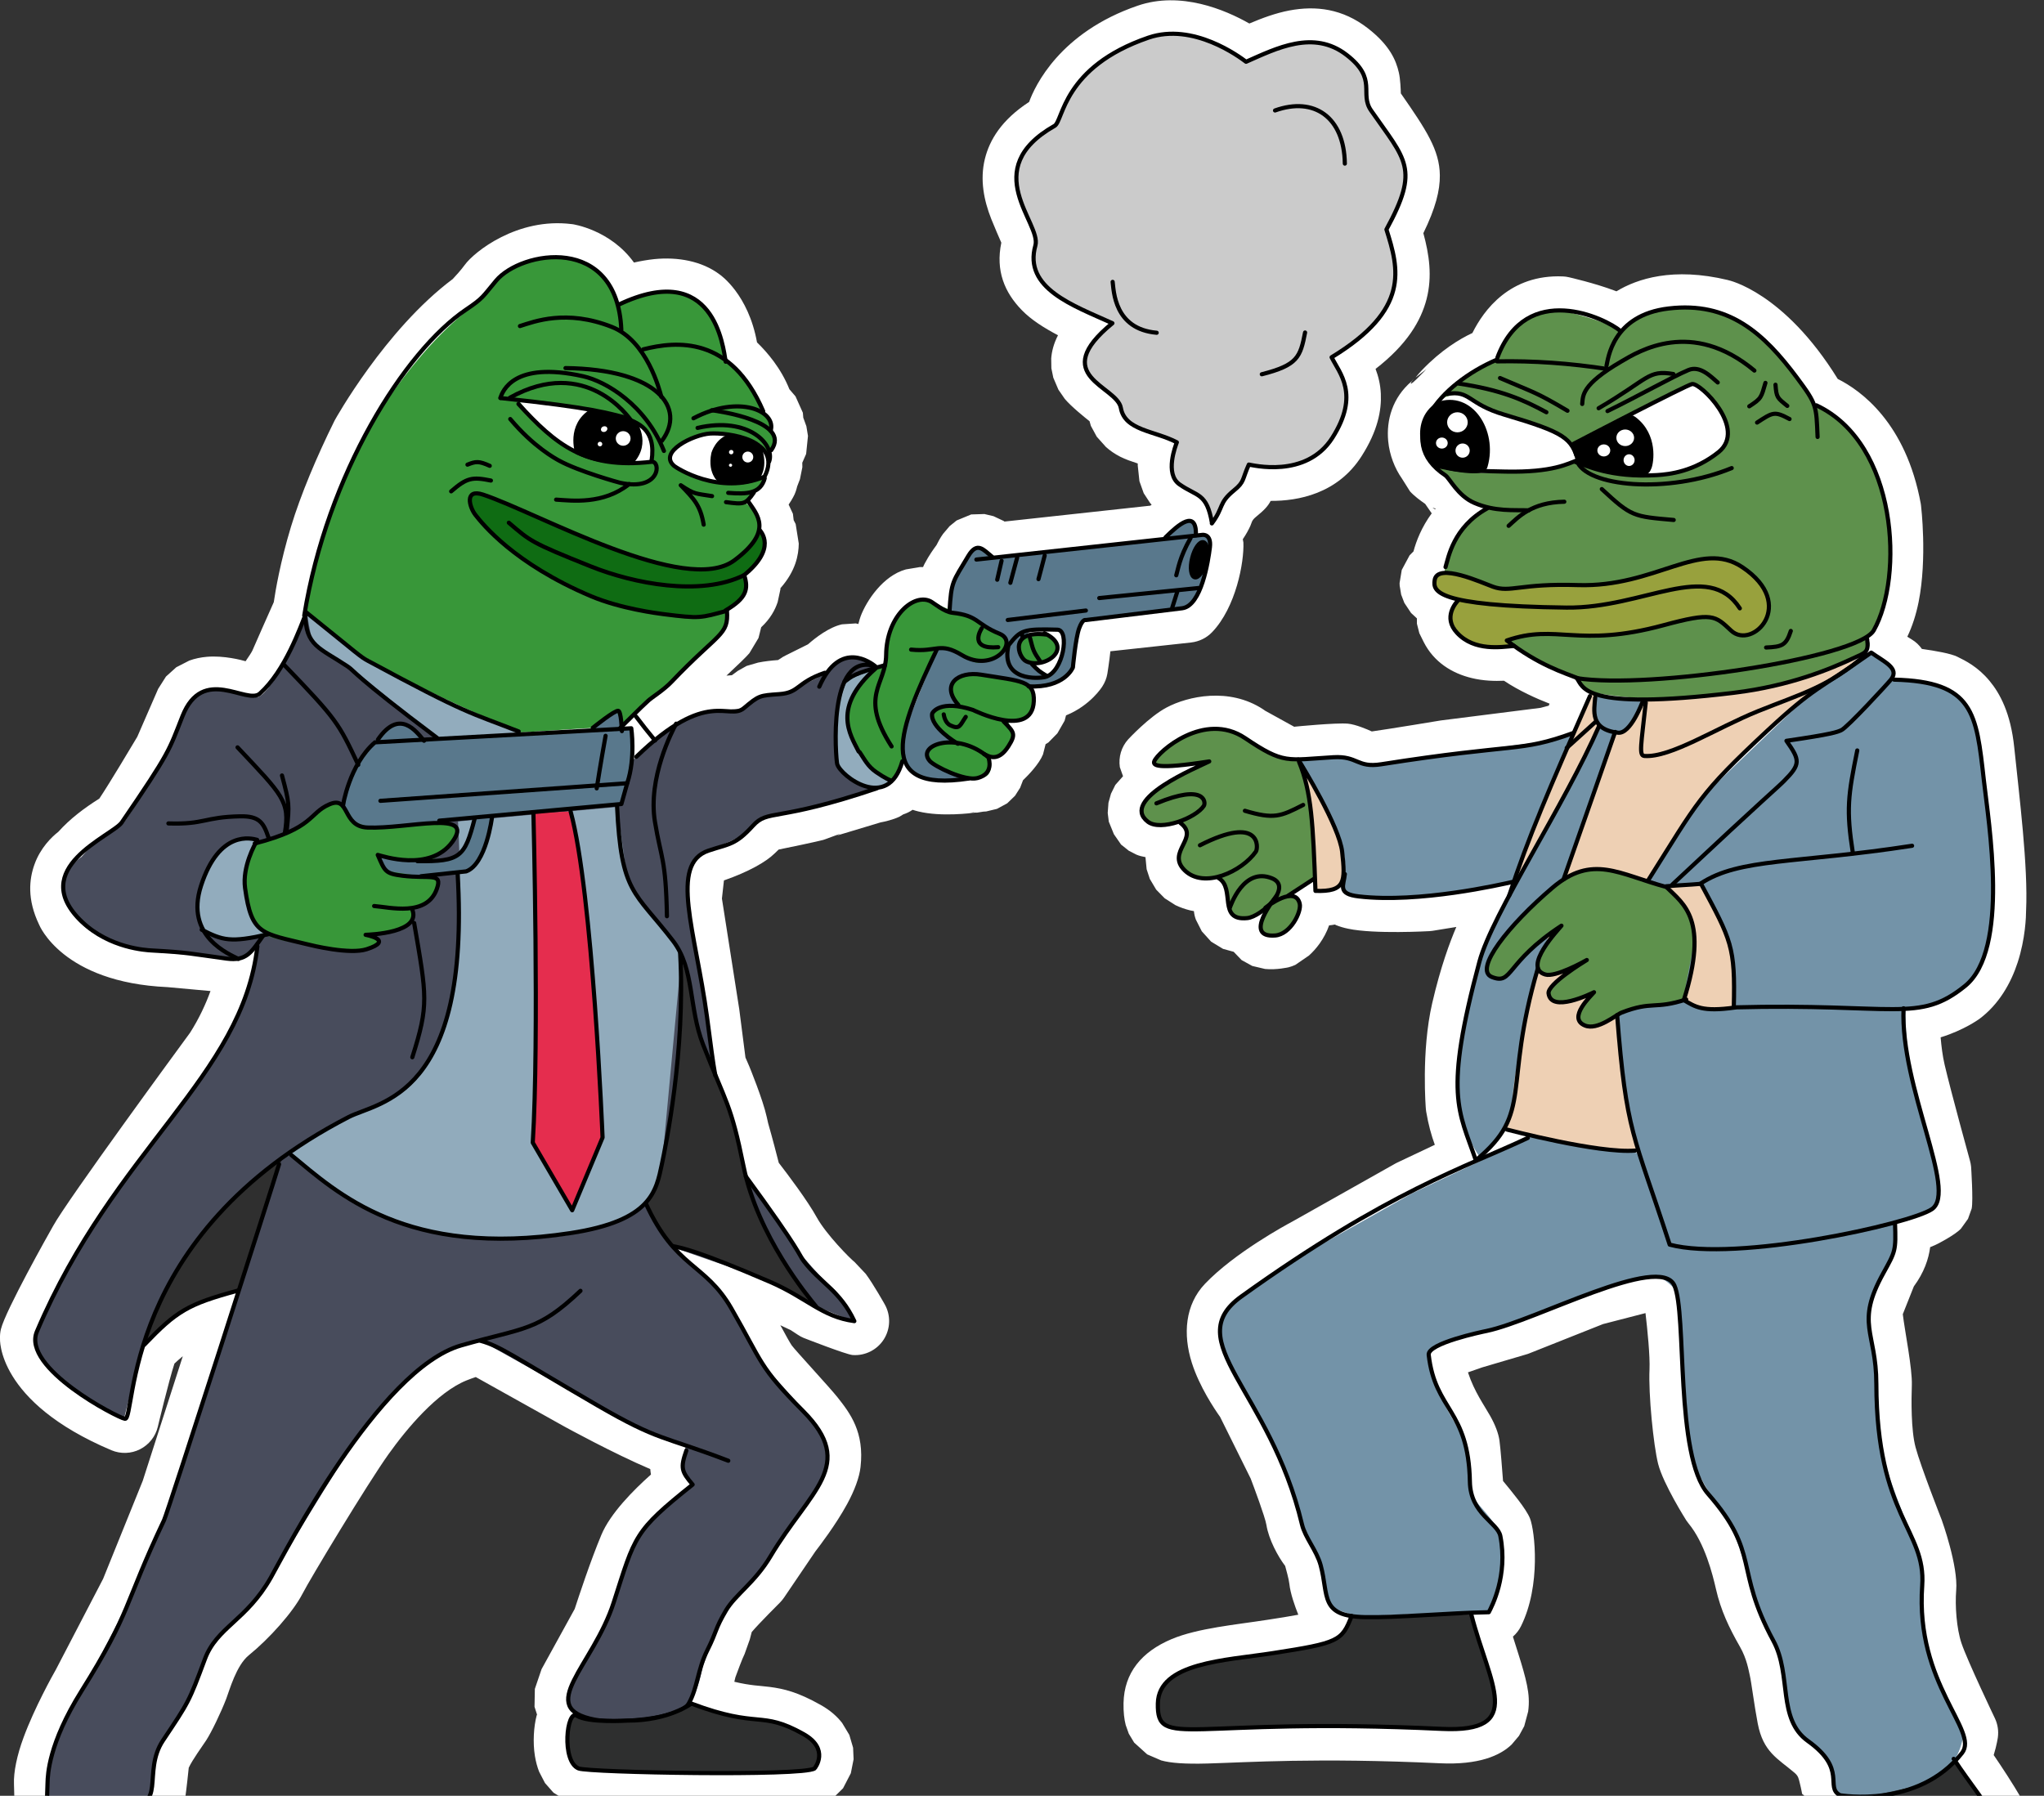 <svg width="305" height="268" viewBox="0 0 305 268" fill="none" xmlns="http://www.w3.org/2000/svg">
<rect x="0" y="0" width="305" height="268" fill="#333333" stroke="none"/>
<g clip-path="url(#clip0_5166_108103)">
<path fill-rule="evenodd" clip-rule="evenodd" d="M162.342 62.062L162.255 61.762C162.267 61.85 162.305 61.95 162.342 62.062ZM145.431 121.252C145.219 121.252 144.981 121.239 144.981 121.239C145.831 121.189 144.694 121.314 144.694 121.314L145.431 121.252ZM31.437 147.905C28.477 147.63 24.98 147.318 24.992 147.318C9.268 146.618 5.845 138.013 5.845 138.013C5.845 138.013 5.845 137.988 5.833 137.988C4.022 134.216 4.347 131.206 5.158 128.97C6.045 126.522 7.694 124.924 8.705 124.137C10.454 122.188 12.565 120.602 14.825 119.178C16.324 116.943 19.697 111.272 20.483 109.961L23.568 102.879C23.568 102.879 23.593 102.829 23.593 102.816L24.767 100.968L26.303 99.582L28.252 98.582C29.076 98.283 29.976 98.095 30.887 98.02C33.41 97.808 36.058 98.507 36.645 98.682C37.082 98.058 37.557 97.333 37.669 97.071C38.044 96.184 40.08 91.601 40.854 89.865C41.104 88.141 41.828 83.869 43.414 78.624C44.888 73.778 47.274 68.12 49.897 62.824C49.934 62.761 49.959 62.699 49.997 62.637C49.997 62.637 57.441 49.21 67.557 41.641C67.969 41.204 68.781 40.317 69.343 39.543C70.73 37.607 77.212 32.411 85.33 33.448C85.368 33.448 85.405 33.448 85.443 33.46C85.443 33.46 91.063 34.26 94.598 39.181C95.547 38.968 96.583 38.781 97.645 38.669C101.092 38.331 104.714 38.931 107.412 40.979C107.499 41.042 111.671 43.927 112.958 51.096C114.469 52.557 116.542 54.955 117.791 58.09L118.703 59.152L119.802 61.6L119.864 62.362L119.889 62.399L120.326 63.611L120.564 65.06L120.289 67.745L119.714 69.056V69.094L119.727 69.718L119.365 71.517L118.953 72.591L118.928 72.678C118.928 72.678 118.903 72.778 118.89 72.828V72.791C118.89 72.791 118.89 72.816 118.89 72.841C118.815 73.153 118.703 73.453 118.578 73.753C118.578 73.753 118.266 74.452 117.679 75.301L118.316 76.675L118.428 77.624L118.728 78.211L119.19 81.122C119.165 82.845 118.728 85.218 116.455 87.779V87.929L116.042 89.852C115.655 91.014 114.956 92.338 113.582 93.612L113.182 95.21L111.821 97.483C111.409 97.983 110.072 99.269 108.399 100.831C108.674 100.806 108.948 100.781 109.211 100.768C109.56 100.518 109.898 100.269 110.097 100.119L111.409 99.382L113.132 98.882C114.044 98.695 115.168 98.57 116.092 98.507L116.455 98.283C116.692 98.108 116.942 97.958 117.204 97.833L120.564 96.159C121.713 95.148 123.724 93.599 125.635 93.174L127.695 93.037L128.083 93.124C128.208 92.65 128.32 92.238 128.432 91.95C129.294 89.665 131.767 85.918 135.164 84.981L137.238 84.631H137.737C137.812 84.444 137.9 84.244 137.999 84.069C138.636 82.87 139.298 81.946 139.736 81.359C139.973 80.872 140.31 80.247 140.722 79.673L141.696 78.524L142.746 77.674L144.919 76.775L146.892 76.713L148.254 77.037L149.765 77.749L149.89 77.837C155.71 77.2 171.659 75.464 171.659 75.464C171.722 75.414 171.784 75.351 171.847 75.301L171.647 75.114L170.66 73.603L170.023 71.817L169.773 69.481C169.773 69.369 169.773 69.269 169.773 69.169C168.824 68.856 167.925 68.557 167.151 68.157C166.351 67.745 165.627 67.258 165.015 66.696L163.653 65.172L162.779 63.561L162.579 62.861C161.892 62.324 159.794 60.626 158.882 59.527L157.933 58.153L157.171 56.367L156.884 54.968L156.859 53.494C156.934 52.507 157.196 51.346 157.871 50.034C155.785 48.935 153.874 47.724 152.488 46.3C149.89 43.639 148.541 40.392 149.415 36.221C149.103 35.521 148.378 33.835 147.916 32.686C146.817 29.913 146.193 26.816 146.967 23.693C147.654 20.92 149.415 17.91 153.562 15.213C154.436 12.815 158.145 4.833 169.761 0.849C176.181 -1.362 182.825 1.461 186.422 3.51C188.333 2.698 190.357 1.948 192.405 1.561C196.339 0.824 200.336 1.286 204.108 4.221C207.355 6.744 208.317 8.98 208.741 10.866C208.954 11.803 209.016 13.351 209.029 13.938C212.826 19.397 214.812 22.394 214.849 26.166C214.874 28.414 214.212 31.075 212.389 34.797C213.263 37.994 213.737 41.241 212.876 44.614C212.039 47.861 209.978 51.396 205.257 55.055C205.669 56.142 205.981 57.366 206.044 58.765C206.156 61.225 205.594 64.285 203.184 68.057C199.599 73.715 193.654 74.777 189.607 74.752C189.195 75.539 188.67 76.113 187.396 77.15C186.735 77.687 186.784 78.037 186.572 78.486C186.31 79.061 185.973 79.698 185.448 80.472L185.536 80.959C185.66 83.894 184.424 90.639 180.864 94.348C180.04 95.21 178.928 95.747 177.742 95.885L165.689 97.196C165.527 98.745 165.24 100.531 165.24 100.531C165.127 101.218 164.865 101.867 164.49 102.442C164.49 102.442 162.767 105.265 159.07 106.763L158.857 107.563L157.783 109.436L156.434 110.81L156.022 111.06L155.635 112.584C155.061 114.007 153.462 115.669 152.65 116.443L152.225 117.555L151.463 118.754L150.289 119.89L148.766 120.714L147.154 121.102L146.742 121.127L145.793 121.277C145.793 121.277 145.643 121.277 145.468 121.277C145.006 121.339 140.485 121.938 137.05 121.102C136.751 121.027 136.463 120.952 136.176 120.852C135.751 121.152 135.277 121.376 134.777 121.539L134.203 121.889C133.203 122.351 132.054 122.613 131.38 122.738L124.873 124.699C124.873 124.699 125.335 124.474 125.422 124.411L122.849 125.348C121.126 125.773 117.978 126.422 116.192 126.785C116.005 126.959 115.793 127.159 115.568 127.384C114.294 128.633 111.734 130.094 108.024 131.393L107.724 134.104L110.272 150.378C110.272 150.378 110.285 150.465 110.297 150.515L111.234 157.822L111.808 159.146C111.808 159.146 111.821 159.183 111.833 159.208C111.833 159.208 113.832 164.067 114.406 166.677C114.469 166.952 114.531 167.277 114.619 167.626C115.306 170.025 115.88 172.26 116.205 173.534C117.554 175.283 120.501 179.18 121.888 181.703C123.262 184.188 126.834 187.823 127.521 188.347L129.182 190.108C130.356 191.694 132.029 194.68 132.029 194.68C132.941 196.316 132.879 198.314 131.88 199.888C130.88 201.462 129.082 202.361 127.221 202.223C126.247 202.148 119.902 199.663 119.902 199.663C119.602 199.538 119.315 199.376 119.053 199.201C119.053 199.201 118.628 198.914 118.003 198.514C117.579 198.314 117.042 198.052 116.442 197.777C117.192 199.176 117.916 200.475 118.141 200.787C118.703 201.561 123.736 206.982 124.96 208.518C126.884 210.941 128.994 213.739 128.407 218.935C128.245 220.446 127.508 222.457 126.396 224.48C124.723 227.553 122.25 230.775 121.663 231.537L117.004 238.407C116.829 238.669 116.617 238.919 116.405 239.143C116.405 239.143 113.257 242.278 112.171 243.565C112.121 243.765 111.958 244.364 111.883 244.664L111.109 246.837C110.759 247.524 109.997 249.598 109.735 250.309C109.685 250.509 109.635 250.734 109.573 250.984C111.996 251.571 113.445 251.571 114.868 251.758C116.967 252.033 119.04 252.52 122.437 254.431C123.961 255.28 124.96 256.23 125.66 257.129L126.734 258.915L127.296 260.826L127.371 262.55L126.959 264.635L125.797 266.883L124.436 268.22L122.512 269.057C121.688 269.269 119.964 269.481 117.654 269.594C110.222 269.944 95.26 269.719 88.927 269.357C86.492 269.219 84.918 268.882 84.531 268.72L82.595 267.545L81.321 266.097L80.447 264.41C80.172 263.711 79.96 262.924 79.822 262.087C79.485 260.027 79.647 257.666 80.072 256.042L80.134 255.88L79.76 254.718L79.81 252.046L80.809 249.11C80.809 249.11 80.809 249.098 80.821 249.085L85.755 240.118C86.292 238.469 88.09 232.986 89.739 229.052C91.075 225.854 94.523 222.382 97.133 220.059C97.083 219.784 97.058 219.522 97.033 219.247C91.562 216.924 84.319 212.952 84.319 212.952L70.992 205.508C70.58 205.646 70.093 205.82 69.593 206.02C65.234 207.794 60.738 213.152 57.965 217.036C54.805 221.47 46.262 235.646 45.126 237.87C43.702 240.617 40.192 244.539 37.132 247.025C35.259 248.536 34.247 252.245 33.76 253.519C32.973 255.568 31.549 258.528 30.75 259.752C30.188 260.614 28.727 262.599 28.165 263.811C28.14 264.098 27.79 267.346 27.628 268.395L27.04 270.306L26.179 271.63C28.152 273.715 29.314 276.276 29.413 277.775C29.538 279.898 29.463 282.908 27.702 285.044L26.291 286.343C25.829 286.68 25.242 287.03 24.58 287.379C22.694 288.366 20.134 289.29 20.134 289.29C20.059 289.315 19.996 289.34 19.921 289.365C19.921 289.365 13.664 291.251 9.193 290.764L7.444 290.402L5.82 289.69L4.446 288.691L3.397 287.542C1.287 284.757 1.449 280.622 1.461 280.323V280.672C1.474 278.362 2.048 275.202 2.498 273.016C2.323 272.529 2.236 272.017 2.223 271.48C2.223 271.48 2.086 266.271 2.086 266.259C2.011 264.473 2.536 261.95 3.51 259.315C5.146 254.868 7.906 249.922 8.331 249.185L15.387 235.621L21.295 221.008L27.278 202.398C26.766 202.823 26.341 203.198 26.029 203.497C25.18 206.108 23.543 212.952 23.543 212.952C23.194 214.401 22.219 215.613 20.895 216.287C19.572 216.961 18.01 217.011 16.637 216.437C-0.574 209.168 9.79304e-05 199.738 9.79304e-05 199.738C-0.012 199.276 0.025 198.814 0.137 198.364C0.812 195.591 7.269 184.113 7.919 182.977C10.004 179.155 26.903 156.111 28.352 154.137C29.726 151.977 30.712 149.828 31.412 147.892L31.437 147.905ZM213.762 75.776C213.85 75.838 213.912 75.888 213.937 75.901C214.012 75.938 214.075 75.963 214.15 76.001L214.225 75.901L213.762 75.776ZM210.69 56.879C210.777 56.741 210.865 56.616 210.952 56.492L210.752 56.829C210.752 56.829 210.74 56.829 210.727 56.854C210.715 56.854 210.702 56.879 210.69 56.891V56.879ZM210.69 56.879C209.766 58.365 212.838 55.093 212.838 55.093L211.227 56.342C211.527 55.955 211.851 55.58 212.214 55.205C215.036 52.258 217.784 50.596 219.708 49.697C221.394 46.287 225.315 40.917 233.221 41.254C233.521 41.266 233.821 41.304 234.121 41.379C234.121 41.379 237.968 42.253 240.94 43.377C241.028 43.415 241.115 43.44 241.202 43.477C244.287 41.604 249.645 39.83 257.826 41.791C257.851 41.791 257.876 41.803 257.901 41.816C257.901 41.816 266.169 43.527 274.225 56.554C277.635 58.253 284.404 63.086 286.615 75.189C286.628 75.276 286.64 75.376 286.653 75.476C286.653 75.476 287.602 83.27 286.29 89.84C285.916 91.701 285.354 93.462 284.604 95.023L285.291 95.448C285.891 95.81 286.39 96.297 286.778 96.846C288.838 97.134 291.099 97.533 292.061 98.008C293.26 98.595 295.108 99.494 296.857 101.592C298.43 103.478 300.029 106.439 300.554 111.497C301.328 118.978 302.64 129.333 302.327 135.89C302.327 136.739 302.227 140.099 301.066 143.646C300.054 146.756 298.243 149.928 295.321 152.089C295.296 152.102 295.283 152.114 295.258 152.127C295.258 152.127 293.01 153.763 289.575 154.812C289.688 156.123 289.862 157.56 290.162 158.859C291.099 162.88 293.959 173.247 293.959 173.247C294.034 173.534 294.097 173.821 294.122 174.121C294.122 174.121 294.459 179.13 294.209 180.366L293.659 181.902L292.598 183.376C291.661 184.363 288.976 185.712 288.976 185.712C288.976 185.712 289.126 185.637 289.188 185.599C289.013 185.712 288.564 185.899 288.014 186.124C287.789 187.873 287.115 189.896 285.578 191.982L283.93 196.128C284.23 198.676 285.366 204.222 285.279 206.732C285.204 208.818 285.141 213.439 285.841 216.012C286.603 218.872 289.775 226.928 289.775 226.928C289.775 226.928 289.775 226.928 289.775 226.941C289.775 226.941 292.211 233.71 291.898 237.345C291.711 239.606 291.948 243.028 292.685 245.226C293.572 247.861 297.669 256.429 297.669 256.429C298.093 257.316 298.243 258.303 298.118 259.265C298.118 259.265 297.956 260.451 297.494 261.925C299.804 265.297 304.013 271.805 304.713 275.014C306.037 281.035 302.552 284.757 301.303 285.856C299.792 287.492 294.971 292.288 289.763 292.937C284.579 293.587 279.384 291.064 277.772 290.19C273.613 288.429 272.04 285.856 271.315 283.92L270.766 281.297L270.928 279.024L270.791 280.173C270.791 277.65 271.515 273.753 272.14 270.843L268.93 267.708V267.87C268.93 267.87 268.805 267.058 268.555 266.084C268.38 265.385 268.343 265.06 267.781 264.573C265.27 262.437 263.109 261.5 262.285 257.216C261.773 254.556 261.323 250.959 261.099 250.035C260.924 249.31 260.674 247.574 259.625 245.751C257.989 242.89 256.777 240.33 256.053 237.158C255.553 234.972 254.392 230.301 251.956 227.353C251.844 227.216 251.731 227.066 251.631 226.916C251.631 226.916 248.197 221.508 247.422 218.473C246.723 215.687 245.961 208.044 246.136 204.372C246.223 202.423 245.836 198.514 245.536 195.966L239.204 197.602L228.201 201.974C228.051 202.036 227.913 202.086 227.763 202.123L221.156 204.072C221.156 204.072 220.157 204.422 219.046 204.809C219.046 204.834 219.058 204.859 219.071 204.884C219.995 207.694 221.481 209.742 222.343 211.279C223.142 212.69 223.592 213.939 223.742 214.951C223.904 216.087 224.191 219.822 224.279 221.021C225.515 222.519 227.738 225.18 228.3 226.604C229.025 228.452 229.974 236.608 226.964 242.678C226.664 243.29 226.252 243.815 225.753 244.252C226.902 247.924 228.001 251.071 228.113 253.432C228.151 254.131 228.113 254.806 228.026 255.43L227.439 257.616L226.652 259.065L225.565 260.351C223.842 262.012 220.644 263.424 214.849 263.149C196.464 262.287 186.01 263.024 180.14 263.186C176.868 263.274 174.694 263.124 173.271 262.724L171.185 261.825L169.236 260.064L168.437 258.74L167.975 257.441C167.75 256.567 167.625 255.505 167.65 254.181C167.738 249.622 170.373 246.5 174.807 244.627C178.716 242.978 184.474 242.466 189.108 241.741C190.981 241.454 192.492 241.217 193.729 240.979C193.229 239.743 192.542 237.807 192.392 236.358C192.317 235.659 191.893 234.16 191.768 233.698C190.706 232.312 189.32 229.764 188.97 227.578C188.783 226.416 187.072 221.833 186.622 220.658L182.063 211.466C181.214 210.267 178.978 206.945 177.842 203.385C176.493 199.126 176.83 194.717 179.803 191.595C184.212 186.973 191.88 182.814 192.867 182.29L208.167 173.672C208.267 173.609 208.379 173.559 208.479 173.509L214.1 170.849C213.6 169.487 213.138 167.839 212.813 165.903C212.788 165.765 212.776 165.641 212.763 165.503C212.763 165.503 212.039 156.935 213.712 149.703C214.974 144.245 216.36 140.561 217.309 138.338L213.775 138.912C213.613 138.937 213.45 138.95 213.3 138.962C213.3 138.962 205.082 139.437 201.16 138.6C200.486 138.463 199.886 138.275 199.387 138.075L199.187 137.975C198.9 138.038 198.612 138.075 198.325 138.1C197.988 139.087 197.476 140.024 196.889 140.848C196.402 141.523 195.865 142.11 195.327 142.597L193.292 143.996C192.967 144.145 192.63 144.27 192.28 144.358C192.28 144.358 190.456 144.782 188.77 144.608L186.859 144.158L185.273 143.284L184.087 142.047L182.5 141.61L180.727 140.536L179.328 138.987L178.441 137.239C178.291 136.826 178.192 136.414 178.154 135.977C177.967 135.94 177.779 135.902 177.592 135.865C176.83 135.677 176.081 135.415 175.381 135.078L173.783 134.054L172.521 132.767L171.572 131.169L171.097 129.72L170.935 128.046V127.921C170.448 127.834 169.986 127.721 169.574 127.546L168.45 126.972L167.288 126.048L166.214 124.499L165.452 122.625L165.29 121.326L165.402 119.803L165.777 118.454L166.426 117.142L167.575 115.843L167.101 114.495C166.876 112.996 167.325 111.472 168.337 110.348C168.337 110.348 171.46 106.963 174.095 105.577C177.23 103.916 183.387 102.517 188.471 105.852C188.583 105.926 188.695 106.001 188.795 106.076L193.117 108.462C193.192 108.462 193.254 108.437 193.329 108.437C193.329 108.437 199.374 107.837 201.135 108C202.297 108.112 203.995 108.837 204.695 109.161C207.218 108.812 214.961 107.525 214.961 107.525C215.024 107.525 215.086 107.5 215.149 107.5L229.874 105.639L231.098 105.314L231.223 105.015C229.287 104.265 226.689 103.104 224.416 101.592C223.08 101.655 221.331 101.617 219.608 101.193C216.697 100.493 213.975 98.845 212.438 95.81L211.789 94.498L211.427 93.074V92.287L210.553 91.476L209.553 89.977L209.079 88.74L208.854 87.391C208.854 87.267 208.841 87.142 208.841 87.017L209.166 85.056L210.34 82.87L210.915 82.296C211.339 80.709 212.139 78.661 213.637 76.613L212.663 75.201C211.976 74.727 211.04 74.04 210.403 73.34L209.166 71.379C208.142 69.918 207.343 67.945 207.143 65.834C206.843 62.687 207.78 59.352 210.627 56.916L210.69 56.879Z" fill="white"/>
<path fill-rule="evenodd" clip-rule="evenodd" d="M45.763 91.251C45.763 91.251 46.325 86.43 48.248 80.085C49.647 75.477 51.92 70.106 54.418 65.073C54.418 65.073 61.4 52.383 70.879 45.463C70.879 45.463 72.466 43.84 73.427 42.503C74.389 41.154 78.985 37.757 84.643 38.494C84.643 38.494 90.363 39.368 91.9 45.339C91.9 45.339 100.068 41.766 104.327 45.051C104.327 45.051 107.624 47.537 108.149 53.682C108.149 53.682 112.27 56.554 113.457 61.288C113.457 61.288 115.093 61.663 114.943 64.098C114.943 64.098 116.255 65.322 114.781 67.72L113.944 71.63C113.944 71.63 113.245 73.153 112.071 73.803L111.196 74.989C111.196 74.989 113.632 76.85 113.532 79.099L111.121 85.818L108.511 91.001C108.511 91.001 109.21 92.675 107.912 94.236C106.613 95.798 95.534 105.74 95.534 105.74L92.999 108.325L77.749 109.299C77.749 109.299 50.633 98.346 45.763 91.251Z" fill="#389739"/>
<path fill-rule="evenodd" clip-rule="evenodd" d="M46.936 96.197C46.936 96.197 45.2 93.749 45.7 91.576C45.7 91.576 53.269 97.758 54.118 98.133C54.967 98.495 64.659 103.816 64.659 103.816L77.749 109.286L65.646 110.298L52.182 99.744L46.936 96.184V96.197Z" fill="#92ACBD"/>
<path fill-rule="evenodd" clip-rule="evenodd" d="M45.762 91.251C45.762 91.251 42.777 97.971 42.315 99.057C41.853 100.144 39.53 103.953 38.356 104.066C37.182 104.166 35.221 103.566 35.221 103.566C35.221 103.566 29.613 101.78 28.202 104.915L24.992 112.284C24.992 112.284 19.097 122.213 18.31 122.988C16.012 124.362 13.839 125.885 12.152 127.896C12.152 127.896 7.856 130.457 10.404 135.79C10.404 135.79 13.302 141.748 25.317 142.247L35.92 143.221C35.92 143.221 37.107 142.547 38.194 141.31C38.194 141.31 37.607 149.192 32.548 157.035C32.548 157.035 14.451 181.59 12.39 185.425C12.39 185.425 5.733 196.89 5.083 199.563C5.083 199.563 5.308 206.133 18.522 211.653C18.522 211.653 20.92 201.799 21.607 200.537C21.607 200.537 28.015 193.755 35.671 192.556L25.991 222.644L19.921 237.657L12.702 251.521C12.702 251.521 6.844 261.725 7.082 265.972L7.219 271.255C7.219 271.255 8.993 271.505 10.117 271.155C11.253 270.805 15.587 269.019 16.461 269.019C17.336 269.019 20.958 269.132 20.958 269.132C20.958 269.132 22.307 268.882 22.532 267.496C22.756 266.097 22.769 263.174 23.393 261.775C24.005 260.376 25.754 257.903 26.428 256.879C27.103 255.843 28.277 253.332 28.951 251.609C29.626 249.885 31.337 245.039 33.872 242.99C36.408 240.942 39.368 237.745 40.542 235.459C41.716 233.186 50.508 218.585 53.768 214.014C57.028 209.443 62.486 203.335 67.607 201.249C72.728 199.151 72.303 200.388 72.303 200.388L86.729 208.443C86.729 208.443 98.082 214.763 102.354 215.738C102.354 215.738 101.117 219.572 103.303 221.42C103.303 221.42 96.246 226.454 94.36 230.95C92.474 235.447 90.388 242.066 90.388 242.066L85.218 251.471C85.218 251.471 83.382 254.856 86.616 255.955C86.616 255.955 90.226 257.266 95.384 256.679C100.53 256.092 101.317 255.48 102.778 254.057C104.239 252.633 104.827 248.786 104.827 248.786C104.827 248.786 106.05 245.439 106.55 244.464C107.05 243.503 107.012 241.754 108.049 240.48C109.086 239.206 112.757 235.509 112.757 235.509L117.516 228.502C117.516 228.502 122.949 221.683 123.324 218.323C123.699 214.963 122.187 213.202 120.951 211.641C119.714 210.08 114.593 204.547 114.019 203.76C113.444 202.973 109.835 196.203 109.835 196.203C109.835 196.203 106.538 191.645 105.876 191.22C105.214 190.808 100.205 186.074 100.205 186.074C100.205 186.074 113.12 190.595 115.243 191.245C117.366 191.894 121.888 194.967 121.888 194.967C121.888 194.967 126.808 197.078 127.57 197.14C127.57 197.14 125.272 193.019 124.41 192.369C123.549 191.707 119.102 187.223 117.404 184.138C115.705 181.053 111.484 175.782 111.484 175.782C111.484 175.782 108.536 163.417 106.363 160.02L105.226 151.14L102.616 134.516C102.616 134.516 102.141 127.946 105.376 126.897C108.611 125.848 110.909 124.786 111.958 123.75C113.007 122.713 113.869 122.039 113.869 122.039C113.869 122.039 122.187 120.39 122.737 120.053C123.286 119.715 130.168 117.767 130.168 117.767C130.168 117.767 132.279 117.505 132.903 116.605C133.515 115.706 130.605 99.694 130.605 99.694C130.605 99.694 128.332 97.808 126.721 98.158C125.11 98.508 123.424 100.431 123.424 100.431L119.477 102.404C119.477 102.404 117.828 103.616 117.241 103.566C116.654 103.516 113.694 103.816 113.145 104.228C112.595 104.64 111.034 105.777 111.034 105.777C111.034 105.777 108.049 105.914 107.187 106.114C106.325 106.326 103.902 106.763 103.203 107.101C102.503 107.438 100.505 108.362 100.03 108.712C99.556 109.074 97.57 110.46 97.57 110.46L94.622 113.296L65.296 110.186L52.507 99.719C52.507 99.719 47.024 96.822 46.474 95.21C46.474 95.21 45.825 91.95 45.762 91.251Z" fill="#484C5C"/>
<path fill-rule="evenodd" clip-rule="evenodd" d="M42.028 173.11L35.658 192.544C35.658 192.544 24.592 195.342 21.108 201.324C21.108 201.324 27.39 182.053 42.016 173.11H42.028Z" fill="#2F2F2F"/>
<path fill-rule="evenodd" clip-rule="evenodd" d="M101.429 142.522C101.429 142.522 103.128 147.593 103.353 149.329C103.577 151.065 105.026 156.348 105.026 156.348L107.1 161.144C107.1 161.144 108.898 165.428 109.398 167.739C109.897 170.05 111.259 176.395 111.259 176.395C111.259 176.395 114.231 183.127 115.018 184.738C115.805 186.349 121.425 194.517 121.425 194.517C121.425 194.517 105.076 186.549 100.293 185.737C100.293 185.737 96.833 181.091 96.358 179.392C96.358 179.392 98.157 176.819 98.794 173.709C99.443 170.599 100.755 161.656 100.755 161.656C100.755 161.656 101.804 143.134 101.404 142.534L101.429 142.522Z" fill="#2F2F2F"/>
<path fill-rule="evenodd" clip-rule="evenodd" d="M43.302 171.998C43.302 171.998 54.255 183.451 69.955 184.413C69.955 184.413 88.453 187.011 96.196 179.579C96.196 179.579 98.419 177.031 98.794 173.572L101.729 142.147C101.729 142.147 93.698 133.279 93.436 129.994L92.1 120.427L68.344 122.588C68.344 122.588 69.106 134.441 68.019 144.295C68.019 144.295 66.695 159.508 59.139 163.592C59.139 163.592 45.5 169.712 43.302 171.998Z" fill="#91ABBC"/>
<path fill-rule="evenodd" clip-rule="evenodd" d="M66.033 122.626L63.361 128.346C63.361 128.346 66.67 128.309 68.257 127.684C69.843 127.06 71.029 122.064 71.029 122.064L66.021 122.638L66.033 122.626ZM51.545 120.228C51.545 120.228 51.57 114.82 55.667 110.885C55.667 110.885 58.165 107.725 60.013 108.162C61.874 108.6 63.348 110.473 63.348 110.473L88.278 108.849L91.962 106.014L93.036 108.675H94.085C94.085 108.675 95.484 113.196 92.599 119.953L73.427 121.939C73.427 121.939 72.665 128.833 69.693 130.032L61.362 130.994C61.362 130.994 56.966 131.893 54.942 128.596C52.919 125.299 51.545 120.253 51.545 120.253V120.228Z" fill="#59788C"/>
<path fill-rule="evenodd" clip-rule="evenodd" d="M153.549 94.311C152.313 95.935 153.075 97.096 153.749 98.383C154.424 99.657 156.522 100.768 156.522 100.768C158.333 99.944 158.82 95.922 158.845 95.148C158.87 94.386 158.208 94.086 157.309 93.974C156.409 93.861 153.549 94.311 153.549 94.311ZM141.909 91.476C141.909 91.476 141.671 87.954 142.471 86.467C143.27 84.981 144.082 84.044 144.082 84.044C144.082 84.044 145.019 81.609 146.168 81.771C147.317 81.933 148.329 83.145 148.329 83.145L173.908 80.36C173.908 80.36 176.505 77.2 177.842 77.837C179.191 78.474 178.454 79.86 178.454 79.86C178.454 79.86 179.59 79.66 180.19 80.185C180.789 80.709 180.352 87.491 177.155 90.814L161.78 92.487C161.78 92.487 160.656 94.386 160.656 95.635C160.656 96.884 160.181 99.669 160.181 99.669C160.181 99.669 158.308 102.567 154.286 102.567L150.514 103.141L145.955 111.834L144.657 116.231C144.657 116.231 137.125 117.43 135.527 114.432C135.527 114.432 134.265 112.321 134.702 110.198C135.139 108.075 139.798 97.209 139.798 97.209L141.884 91.488L141.909 91.476Z" fill="#59788C"/>
<path fill-rule="evenodd" clip-rule="evenodd" d="M79.597 121.352C79.597 121.352 80.459 155.137 79.497 170.524L85.38 180.616L89.914 169.762C89.914 169.762 88.44 133.117 85.143 121.089" fill="#E52D4E"/>
<path fill-rule="evenodd" clip-rule="evenodd" d="M38.406 125.536C38.406 125.536 35.846 129.583 36.845 133.879C37.844 138.176 39.618 139.362 39.618 139.362C39.618 139.362 33.872 141.71 30.5 138.763C30.5 138.763 26.778 132.905 34.297 125.661C34.297 125.661 36.782 124.711 38.394 125.536H38.406Z" fill="#92ACBD"/>
<path fill-rule="evenodd" clip-rule="evenodd" d="M130.505 99.807L126.396 101.53C126.396 101.53 124.41 105.627 124.698 111.347C124.698 111.347 124.336 114.12 125.31 114.957C126.284 115.794 129.319 117.58 130.093 117.642C130.855 117.705 132.316 117.03 132.854 116.556C132.854 116.556 128.195 112.958 127.495 111.035C127.495 111.035 125.297 107.063 126.771 104.778C128.245 102.492 130.518 99.807 130.518 99.807H130.505Z" fill="#92ACBD"/>
<path fill-rule="evenodd" clip-rule="evenodd" d="M113.544 79.111C113.544 79.111 115.843 82.133 111.134 85.83C111.134 85.83 112.745 88.953 108.199 91.176C108.199 91.176 103.478 92.975 92.774 90.564C92.774 90.564 78.136 85.106 73.053 79.223C73.053 79.223 68.756 75.389 70.655 73.765C70.655 73.765 74.477 74.365 77.287 75.776C80.097 77.175 92.037 82.121 92.037 82.121C92.037 82.121 103.49 86.28 107.987 84.431C107.987 84.431 112.508 82.133 113.544 79.111Z" fill="#0F6C13"/>
<path fill-rule="evenodd" clip-rule="evenodd" d="M77.412 59.752C77.412 59.752 81.333 65.435 87.029 67.833C87.029 67.833 92.899 69.656 97.158 68.732C97.158 68.732 98.607 65.385 95.26 63.187L89.976 61.438C89.976 61.438 78.798 59.789 77.399 59.739L77.412 59.752Z" fill="white"/>
<path fill-rule="evenodd" clip-rule="evenodd" d="M100.305 69.294C100.305 69.294 99.206 68.219 100.917 66.908C102.628 65.597 105.651 64.522 107.2 64.597C108.748 64.672 113.232 65.372 113.982 66.846C113.982 66.846 115.43 70.143 113.719 71.379C113.719 71.379 107.062 74.002 100.305 69.294Z" fill="white"/>
<path fill-rule="evenodd" clip-rule="evenodd" d="M40.192 139.762C40.192 139.762 36.595 137.376 36.595 131.893C36.595 131.893 37.132 127.247 38.493 125.723C38.493 125.723 42.003 124.886 43.277 124.137C44.551 123.387 47.673 121.077 47.673 121.077C47.673 121.077 49.934 119.191 50.896 119.903C51.858 120.615 52.919 122.676 52.919 122.676C52.919 122.676 55.917 123.875 57.228 123.662C58.539 123.45 64.847 122.9 64.847 122.9C64.847 122.9 68.094 122.563 68.094 123.662C68.094 124.761 66.583 126.635 66.158 126.947C65.734 127.259 65.097 128.433 63.348 128.458C61.599 128.483 57.977 128.009 57.977 128.009L56.554 127.459C56.554 127.459 57.041 129.47 57.815 130.007L62.736 130.744C62.736 130.744 65.559 130.731 65.409 131.668C65.259 132.617 63.798 134.678 63.798 134.678L61.724 135.54C61.724 135.54 62.136 137.726 59.801 138.7C57.465 139.674 55.667 139.612 55.667 139.612C55.667 139.612 57.778 140.586 55.592 141.398C53.406 142.21 43.252 140.948 40.217 139.774L40.192 139.762Z" fill="#389739"/>
<path fill-rule="evenodd" clip-rule="evenodd" d="M132.379 116.156C132.379 116.156 129.669 115.007 127.845 111.522C126.022 108.037 126.484 105.352 127.296 103.891C128.108 102.429 130.88 99.781 130.88 99.781L132.092 98.895C132.092 98.895 132.716 94.96 133.178 93.761C133.628 92.55 134.727 90.389 136.513 89.889C138.299 89.39 139.823 90.014 140.373 90.389C140.922 90.764 143.882 91.8 143.882 91.8L146.967 93.524C146.967 93.524 149.265 94.273 149.665 94.861C150.065 95.448 150.826 95.66 150.002 96.796C149.178 97.945 149.627 98.045 147.629 98.52C145.356 99.057 146.03 99.144 144.082 98.095C142.134 97.046 141.547 96.622 140.597 96.772C139.648 96.921 139.511 96.734 139.511 96.734L135.339 108.05L134.79 112.221L134.627 114.207L133.241 116.668L132.379 116.181V116.156Z" fill="#389739"/>
<path fill-rule="evenodd" clip-rule="evenodd" d="M155.31 99.157C155.31 99.157 151.663 98.757 152.138 96.509C152.612 94.273 153.699 94.611 155.423 94.548C157.146 94.486 158.133 95.997 157.683 97.084C157.683 97.084 156.759 98.907 155.31 99.144V99.157Z" fill="#389739"/>
<path fill-rule="evenodd" clip-rule="evenodd" d="M180.852 78.087C180.077 73.491 178.629 74.14 175.993 72.279C173.758 70.718 175.431 66.471 175.606 66.009C172.271 64.261 167.85 64.273 167.25 60.876C166.663 57.566 156.322 56.142 165.989 48.236C160.144 45.588 152.7 43.028 154.498 36.633C155.435 33.298 145.893 25.292 157.359 18.785C158.682 18.036 158.558 10.017 171.36 5.621C178.054 3.322 184.973 8.493 185.935 9.218C190.469 7.219 196.014 4.372 200.948 8.206C205.631 11.828 202.796 13.926 204.595 16.499C209.753 23.931 211.876 25.092 206.88 34.247C208.741 40.168 210.453 46.163 198.7 53.319C199.861 55.68 202.946 58.828 198.825 65.322C194.89 71.517 186.747 69.369 186.347 69.332C185.323 71.617 185.735 71.879 184.112 73.203C181.789 75.102 182.638 75.701 180.827 78.112L180.852 78.087Z" fill="#CBCBCB"/>
<path d="M180.852 78.087C180.077 73.491 178.629 74.14 175.993 72.279C173.758 70.718 175.431 66.471 175.606 66.009C172.271 64.261 167.85 64.273 167.25 60.876C166.663 57.566 156.322 56.142 165.989 48.236C160.144 45.588 152.7 43.028 154.498 36.633C155.435 33.298 145.893 25.292 157.359 18.785C158.682 18.036 158.558 10.017 171.36 5.621C178.054 3.322 184.973 8.493 185.935 9.218C190.469 7.219 196.014 4.372 200.948 8.206C205.631 11.828 202.796 13.926 204.595 16.499C209.753 23.931 211.876 25.092 206.88 34.247C208.741 40.168 210.453 46.163 198.7 53.319C199.861 55.68 202.946 58.828 198.825 65.322C194.89 71.517 186.747 69.369 186.347 69.332C185.323 71.617 185.735 71.879 184.112 73.203C181.789 75.102 182.638 75.701 180.827 78.112L180.852 78.087Z" stroke="black" stroke-width="0.62" stroke-linecap="round" stroke-linejoin="round"/>
<path d="M188.283 55.855C193.629 54.493 194.028 53.294 194.74 49.622" stroke="black" stroke-width="0.62" stroke-linecap="round" stroke-linejoin="round"/>
<path d="M166.026 42.066C166.201 43.39 166.264 49.11 172.596 49.66" stroke="black" stroke-width="0.62" stroke-linecap="round" stroke-linejoin="round"/>
<path d="M190.257 16.486C196.127 14.388 200.573 17.511 200.673 24.418" stroke="black" stroke-width="0.62" stroke-linecap="round" stroke-linejoin="round"/>
<path fill-rule="evenodd" clip-rule="evenodd" d="M143.345 105.564C143.345 105.564 140.672 103.279 142.571 101.605C144.469 99.931 147.816 100.731 147.816 100.731C147.816 100.731 153.874 101.942 154.186 103.166C154.498 104.39 154.798 107.313 150.477 107.775C150.477 107.775 151.313 109.624 150.901 110.66C150.489 111.697 148.99 112.896 148.99 112.896L147.766 113.046C147.766 113.046 148.441 115.831 146.592 116.031C144.744 116.231 141.471 115.257 141.471 115.257C141.471 115.257 138.511 114.32 138.599 113.071C138.686 111.822 139.298 111.235 139.298 111.235L142.92 110.948C142.92 110.948 138.424 107.788 139.286 106.376C139.286 106.376 140.497 104.69 143.357 105.564H143.345Z" fill="#389739"/>
<path d="M45.4 91.863C48.798 70.792 60.363 52.42 69.518 46.225C72.129 44.464 71.979 44.339 74.027 41.891C77.761 37.432 92.1 34.871 92.712 49.197" stroke="black" stroke-width="0.62" stroke-linecap="round" stroke-linejoin="round"/>
<path d="M92.374 45.438C106.6 38.706 107.899 51.771 108.286 53.981" stroke="black" stroke-width="0.62" stroke-linecap="round" stroke-linejoin="round"/>
<path d="M77.586 48.661C79.722 47.986 84.506 46.113 91.288 48.786C96.558 50.859 98.419 58.228 98.682 59.215" stroke="black" stroke-width="0.62" stroke-linecap="round" stroke-linejoin="round"/>
<path d="M95.996 52.133C100.917 50.884 109.036 50.097 113.882 61.363" stroke="black" stroke-width="0.62" stroke-linecap="round" stroke-linejoin="round"/>
<path d="M84.381 54.931C98.195 55.105 102.416 60.913 98.769 65.784" stroke="black" stroke-width="0.62" stroke-linecap="round" stroke-linejoin="round"/>
<path d="M103.478 62.425C110.335 58.815 115.893 61.363 114.993 64.285" stroke="black" stroke-width="0.62" stroke-linecap="round" stroke-linejoin="round"/>
<path d="M106.213 61.226C107.062 61.338 118.166 62.862 115.081 67.183" stroke="black" stroke-width="0.62" stroke-linecap="round" stroke-linejoin="round"/>
<path d="M104.09 63.861C111.783 62.087 115.668 66.409 114.768 68.882" stroke="black" stroke-width="0.62" stroke-linecap="round" stroke-linejoin="round"/>
<path d="M74.651 59.402C74.989 58.44 76.562 53.819 87.016 56.154C90.413 56.916 96.334 60.413 99.069 67.296" stroke="black" stroke-width="0.62" stroke-linecap="round" stroke-linejoin="round"/>
<path d="M108.661 73.553C111.471 73.778 113.469 73.678 114.106 71.392" stroke="black" stroke-width="0.62" stroke-linecap="round" stroke-linejoin="round"/>
<path d="M108.336 74.939C111.009 75.302 111.259 75.276 112.483 73.503" stroke="black" stroke-width="0.62" stroke-linecap="round" stroke-linejoin="round"/>
<path d="M106.251 74.04C103.765 73.628 103.69 73.828 101.579 72.416C103.603 74.502 104.514 75.451 105.002 78.299" stroke="black" stroke-width="0.62" stroke-linecap="round" stroke-linejoin="round"/>
<path d="M82.982 74.564C85.343 74.714 89.989 75.339 93.885 72.241" stroke="black" stroke-width="0.62" stroke-linecap="round" stroke-linejoin="round"/>
<path d="M74.789 59.415C88.752 60.888 90.526 61.638 93.923 62.462" stroke="black" stroke-width="0.62" stroke-linecap="round" stroke-linejoin="round"/>
<path d="M76.088 59.352C87.466 52.994 93.923 62.412 94.123 62.699" stroke="black" stroke-width="0.62" stroke-linecap="round" stroke-linejoin="round"/>
<path d="M77.362 60.289C82.932 66.359 87.316 70.056 97.233 68.919C98.632 68.757 98.607 73.365 92.549 72.054C92.412 72.029 86.379 70.368 83.407 68.732C82.87 68.432 79.635 66.708 76.138 62.537" stroke="black" stroke-width="0.62" stroke-linecap="round" stroke-linejoin="round"/>
<path d="M114.081 71.142C116.929 65.585 108.474 64.523 105.938 64.698C103.453 64.873 98.145 67.445 100.605 69.544C100.867 69.769 107.237 74.003 114.069 71.142H114.081Z" stroke="black" stroke-width="0.62" stroke-linecap="round" stroke-linejoin="round"/>
<path d="M93.623 62.487C95.01 63.161 97.982 63.923 97.22 68.832" stroke="black" stroke-width="0.62" stroke-linecap="round" stroke-linejoin="round"/>
<path d="M69.755 69.344C71.004 68.844 71.429 68.782 73.078 69.519" stroke="black" stroke-width="0.62" stroke-linecap="round" stroke-linejoin="round"/>
<path d="M67.32 73.328C69.68 71.28 70.48 71.155 73.252 71.717" stroke="black" stroke-width="0.62" stroke-linecap="round" stroke-linejoin="round"/>
<path d="M111.584 74.74C113.02 76.875 115.43 79.248 109.585 83.62C102.316 89.053 80.422 76.601 72.078 73.815C69.256 72.879 70.03 75.689 70.954 76.863C72.004 78.187 76.7 84.12 88.203 88.978C92.599 90.839 98.107 91.538 98.981 91.651C104.477 92.35 104.514 92.225 108.474 91.151C108.736 94.836 107.287 94.336 100.23 101.73C99.031 102.992 97.358 104.003 96.746 104.553C96.396 104.865 95.609 105.59 92.562 108.625" stroke="black" stroke-width="0.62" stroke-linecap="round" stroke-linejoin="round"/>
<path d="M113.307 79.036C113.557 79.373 115.955 81.809 111.046 85.818C111.708 87.891 111.421 89.253 108.286 91.089" stroke="black" stroke-width="0.62" stroke-linecap="round" stroke-linejoin="round"/>
<path d="M75.925 78.012C79.16 80.76 79.123 80.922 88.253 84.569C94.46 87.042 104.502 89.103 111.071 85.818" stroke="black" stroke-width="0.62" stroke-linecap="round" stroke-linejoin="round"/>
<path fill-rule="evenodd" clip-rule="evenodd" d="M86.117 67.508C86.117 67.508 84.78 63.524 88.253 61.338C88.253 61.338 93.186 62.225 94.647 62.999C94.647 62.999 96.921 65.997 94.285 68.919C94.285 68.919 89.814 69.356 86.117 67.495V67.508Z" fill="black"/>
<path d="M86.117 67.508C86.117 67.508 84.78 63.524 88.253 61.338C88.253 61.338 93.186 62.225 94.647 62.999C94.647 62.999 96.921 65.997 94.285 68.919C94.285 68.919 89.814 69.356 86.117 67.495V67.508Z" stroke="black" stroke-width="0.62" stroke-linecap="round" stroke-linejoin="round"/>
<path fill-rule="evenodd" clip-rule="evenodd" d="M107.687 71.942C107.687 71.942 105.801 70.843 106.45 67.67C106.45 67.67 107.025 65.597 108.986 65.085C108.986 65.085 112.233 65.659 113.27 66.684C113.27 66.684 114.519 69.469 112.957 71.43C111.471 71.992 109.735 72.179 107.674 71.929L107.687 71.942Z" fill="black"/>
<path d="M107.687 71.942C107.687 71.942 105.801 70.843 106.45 67.67C106.45 67.67 107.025 65.597 108.986 65.085C108.986 65.085 112.233 65.659 113.27 66.684C113.27 66.684 114.519 69.469 112.957 71.43C111.471 71.992 109.735 72.179 107.674 71.929L107.687 71.942Z" stroke="black" stroke-width="0.62" stroke-linecap="round" stroke-linejoin="round"/>
<path fill-rule="evenodd" clip-rule="evenodd" d="M111.584 67.083C112.208 67.083 112.708 67.583 112.708 68.207C112.708 68.832 112.208 69.331 111.584 69.331C110.959 69.331 110.459 68.832 110.459 68.207C110.459 67.583 110.959 67.083 111.584 67.083Z" fill="white"/>
<path d="M111.584 67.083C112.208 67.083 112.708 67.583 112.708 68.207C112.708 68.832 112.208 69.331 111.584 69.331C110.959 69.331 110.459 68.832 110.459 68.207C110.459 67.583 110.959 67.083 111.584 67.083Z" stroke="black" stroke-width="0.62" stroke-linecap="round" stroke-linejoin="round"/>
<path fill-rule="evenodd" clip-rule="evenodd" d="M108.973 66.858C109.323 66.783 109.66 66.996 109.735 67.333C109.81 67.67 109.598 68.02 109.248 68.095C108.898 68.17 108.561 67.957 108.486 67.62C108.411 67.283 108.624 66.933 108.973 66.858Z" fill="white"/>
<path d="M108.973 66.858C109.323 66.783 109.66 66.996 109.735 67.333C109.81 67.67 109.598 68.02 109.248 68.095C108.898 68.17 108.561 67.957 108.486 67.62C108.411 67.283 108.624 66.933 108.973 66.858Z" stroke="black" stroke-width="0.62" stroke-linecap="round" stroke-linejoin="round"/>
<path fill-rule="evenodd" clip-rule="evenodd" d="M109.011 68.894C109.31 68.894 109.56 69.131 109.56 69.431C109.56 69.731 109.31 69.968 109.011 69.968C108.711 69.968 108.461 69.731 108.461 69.431C108.461 69.131 108.711 68.894 109.011 68.894Z" fill="white"/>
<path d="M109.011 68.894C109.31 68.894 109.56 69.131 109.56 69.431C109.56 69.731 109.31 69.968 109.011 69.968C108.711 69.968 108.461 69.731 108.461 69.431C108.461 69.131 108.711 68.894 109.011 68.894Z" stroke="black" stroke-width="0.62" stroke-linecap="round" stroke-linejoin="round"/>
<path fill-rule="evenodd" clip-rule="evenodd" d="M92.986 64.036C93.761 64.036 94.398 64.66 94.398 65.434C94.398 66.209 93.761 66.833 92.986 66.833C92.212 66.833 91.575 66.209 91.575 65.434C91.575 64.66 92.212 64.036 92.986 64.036Z" fill="white"/>
<path d="M92.986 64.036C93.761 64.036 94.398 64.66 94.398 65.434C94.398 66.209 93.761 66.833 92.986 66.833C92.212 66.833 91.575 66.209 91.575 65.434C91.575 64.66 92.212 64.036 92.986 64.036Z" stroke="black" stroke-width="0.62" stroke-linecap="round" stroke-linejoin="round"/>
<path fill-rule="evenodd" clip-rule="evenodd" d="M89.527 65.622C89.889 65.622 90.176 65.909 90.176 66.271C90.176 66.633 89.889 66.921 89.527 66.921C89.165 66.921 88.877 66.633 88.877 66.271C88.877 65.909 89.165 65.622 89.527 65.622Z" fill="white"/>
<path d="M89.527 65.622C89.889 65.622 90.176 65.909 90.176 66.271C90.176 66.633 89.889 66.921 89.527 66.921C89.165 66.921 88.877 66.633 88.877 66.271C88.877 65.909 89.165 65.622 89.527 65.622Z" stroke="black" stroke-width="0.62" stroke-linecap="round" stroke-linejoin="round"/>
<path fill-rule="evenodd" clip-rule="evenodd" d="M89.814 63.399C90.214 63.199 90.676 63.324 90.863 63.673C91.05 64.036 90.876 64.485 90.488 64.685C90.089 64.885 89.627 64.76 89.439 64.41C89.252 64.048 89.427 63.598 89.814 63.386V63.399Z" fill="white"/>
<path d="M89.814 63.399C90.214 63.199 90.676 63.324 90.863 63.673C91.05 64.036 90.876 64.485 90.488 64.685C90.089 64.885 89.627 64.76 89.439 64.41C89.252 64.048 89.427 63.598 89.814 63.386V63.399Z" stroke="black" stroke-width="0.62" stroke-linecap="round" stroke-linejoin="round"/>
<path d="M45.55 91.676C45.638 96.409 47.598 96.622 51.87 99.457C53.006 100.219 52.644 100.668 65.221 110.123" stroke="black" stroke-width="0.62" stroke-linecap="round" stroke-linejoin="round"/>
<path d="M45.65 91.351C53.756 97.871 53.656 97.946 54.992 98.67C69.843 106.689 70.03 106.276 77.399 109.162" stroke="black" stroke-width="0.62" stroke-linecap="round" stroke-linejoin="round"/>
<path d="M45.687 91.476C44.813 93.637 42.54 100.132 38.781 103.504C36.832 105.252 30.275 99.182 27.228 106.889C25.192 112.034 25.417 112.159 18.185 122.726C16.786 124.762 3.822 129.595 12.265 137.601C16.387 141.498 21.757 141.798 22.656 141.848C28.302 142.16 28.239 142.31 33.81 143.059C36.782 143.459 37.482 142.147 39.255 139.65" stroke="black" stroke-width="0.62" stroke-linecap="round" stroke-linejoin="round"/>
<path d="M35.571 143.109C34.334 142.447 27.515 139.812 30 132.18C32.723 123.8 37.532 125.111 38.369 125.336" stroke="black" stroke-width="0.62" stroke-linecap="round" stroke-linejoin="round"/>
<path d="M25.129 122.888C30.562 123.063 30.438 121.939 35.821 121.826C38.743 121.764 39.33 122.813 40.067 124.999" stroke="black" stroke-width="0.62" stroke-linecap="round" stroke-linejoin="round"/>
<path d="M35.446 111.535C42.178 118.679 43.302 119.603 42.503 124.337" stroke="black" stroke-width="0.62" stroke-linecap="round" stroke-linejoin="round"/>
<path d="M42.078 115.731C43.177 119.853 43.202 120.077 42.79 123.862" stroke="black" stroke-width="0.62" stroke-linecap="round" stroke-linejoin="round"/>
<path d="M42.353 99.182C50.321 107.463 50.496 107.863 53.456 114.145" stroke="black" stroke-width="0.62" stroke-linecap="round" stroke-linejoin="round"/>
<path d="M30.1 138.75C33.21 140.336 34.372 140.723 40.03 139.424" stroke="black" stroke-width="0.62" stroke-linecap="round" stroke-linejoin="round"/>
<path d="M38.331 125.473C38.044 125.985 36.133 129.333 36.57 132.542C37.532 139.549 39.043 139.249 45.9 140.936C46.587 141.11 52.195 142.484 54.718 141.66C58.864 140.324 54.718 139.537 54.555 139.512C55.192 139.487 63.048 139.224 61.475 135.64" stroke="black" stroke-width="0.62" stroke-linecap="round" stroke-linejoin="round"/>
<path d="M55.829 135.215C58.152 135.39 63.698 136.864 65.184 132.655C66.071 130.169 64.172 131.194 60.063 130.694C57.44 130.369 57.44 130.02 56.366 127.584C57.003 127.734 64.16 130.207 67.495 125.648C71.079 120.752 60.813 123.75 54.818 123.5C50.983 123.338 52.282 118.666 49.122 120.053C46.05 121.389 46.911 123.587 38.006 125.885" stroke="black" stroke-width="0.62" stroke-linecap="round" stroke-linejoin="round"/>
<path d="M38.406 141.223C36.22 160.645 17.086 171.449 5.508 198.714C3.197 204.147 17.585 211.591 18.647 211.741C20.346 211.978 17.823 184.376 52.007 166.715C56.491 164.392 70.267 163.817 68.281 130.319" stroke="black" stroke-width="0.62" stroke-linecap="round" stroke-linejoin="round"/>
<path d="M61.799 137.751C63.698 148.805 64.01 149.954 61.525 157.785" stroke="black" stroke-width="0.62" stroke-linecap="round" stroke-linejoin="round"/>
<path d="M21.52 200.7C26.353 195.666 27.939 194.655 35.546 192.594" stroke="black" stroke-width="0.62" stroke-linecap="round" stroke-linejoin="round"/>
<path d="M41.641 173.747C40.642 177.106 25.067 225.63 24.48 226.866C18.398 239.693 19.697 240.318 12.153 252.383C7.244 260.226 7.132 264.885 7.094 266.047C7.007 269.432 6.757 271.567 7.594 271.53C11.641 271.342 15.725 268.645 18.572 269.119C25.067 270.181 21.145 264.498 24.318 259.752C28.152 254.007 28.177 254.044 30.575 247.599C32.349 242.828 36.77 241.866 40.417 235.434C42.428 231.887 56.479 204.322 68.819 200.787C78.286 198.077 80.222 198.714 86.617 192.644" stroke="black" stroke-width="0.62" stroke-linecap="round" stroke-linejoin="round"/>
<path d="M71.704 200.1C74.701 200.924 76.325 202.286 89.139 209.73C98.394 215.1 98.744 214.201 108.673 217.998" stroke="black" stroke-width="0.62" stroke-linecap="round" stroke-linejoin="round"/>
<path d="M102.416 216.475C101.504 219.097 101.692 219.597 103.353 221.558C94.535 228.59 94.81 229.127 91.575 239.156C88.527 248.636 79.685 254.918 88.79 256.654C91.775 257.217 101.392 256.654 102.778 254.219C104.09 251.908 104.102 249.148 105.526 246.325C107.025 243.353 106.638 243.203 108.336 240.33C109.747 237.957 112.645 236.171 114.956 232.287C120.901 222.307 127.895 218.71 119.852 210.604C113.17 203.885 113.832 203.423 109.123 195.254C105.201 188.447 100.83 189.347 96.383 179.629" stroke="black" stroke-width="0.62" stroke-linecap="round" stroke-linejoin="round"/>
<path fill-rule="evenodd" clip-rule="evenodd" d="M86.079 256.055C84.568 255.031 83.744 262.9 86.342 263.924C87.891 264.536 119.789 265.123 121.538 263.924C121.625 263.861 123.849 261.014 119.889 258.79C113.432 255.168 113.382 258.091 103.165 254.244C103.165 254.244 99.781 256.805 93.636 256.78C93.636 256.78 87.728 257.167 86.067 256.043L86.079 256.055Z" fill="#2E2F2F"/>
<path d="M86.079 256.055C84.568 255.031 83.744 262.9 86.342 263.924C87.891 264.536 119.789 265.123 121.538 263.924C121.625 263.861 123.849 261.014 119.889 258.79C113.432 255.168 113.382 258.091 103.165 254.244C103.165 254.244 99.781 256.805 93.636 256.78C93.636 256.78 87.728 257.167 86.067 256.043L86.079 256.055Z" stroke="black" stroke-width="0.62" stroke-linecap="round" stroke-linejoin="round"/>
<path d="M43.477 172.385C50.384 178.081 60.613 187.76 85.13 184.026C97.208 182.177 97.907 177.781 98.769 173.709C99.269 171.299 102.316 156.935 101.492 142.31" stroke="black" stroke-width="0.62" stroke-linecap="round" stroke-linejoin="round"/>
<path d="M92.075 120.29C92.686 133.442 94.685 132.955 100.43 140.424C103.652 144.62 102.741 150.316 104.901 155.861C108.411 164.866 109.036 164.604 110.959 174.096C113.057 184.451 120.564 193.506 121.763 194.967" stroke="black" stroke-width="0.62" stroke-linecap="round" stroke-linejoin="round"/>
<path d="M99.519 136.739C99.356 128.071 98.644 128.196 97.733 122.663C96.633 116.081 100.33 109.062 100.892 108" stroke="black" stroke-width="0.62" stroke-linecap="round" stroke-linejoin="round"/>
<path d="M94.91 106.938C96.296 108.762 96.296 108.725 97.745 110.511" stroke="black" stroke-width="0.62" stroke-linecap="round" stroke-linejoin="round"/>
<path d="M94.947 112.946C105.626 102.592 108.711 107.613 111.009 105.677C113.27 103.766 113.345 103.803 116.292 103.591C119.34 103.366 118.753 101.905 123.074 100.406" stroke="black" stroke-width="0.62" stroke-linecap="round" stroke-linejoin="round"/>
<path d="M122.25 102.48C125.385 95.323 130.056 98.995 130.618 99.432C123.349 97.121 124.735 113.371 124.923 114.02C125.41 115.794 132.504 121.239 134.64 113.621" stroke="black" stroke-width="0.62" stroke-linecap="round" stroke-linejoin="round"/>
<path d="M106.738 160.52C106.325 158.209 106.126 156.461 105.489 151.702C103.778 139 99.818 128.921 105.726 126.947C108.811 125.911 109.723 126.123 112.333 123.25C114.656 120.69 115.68 122.788 130.893 117.63" stroke="black" stroke-width="0.62" stroke-linecap="round" stroke-linejoin="round"/>
<path d="M128.12 112.147C126.821 109.586 124.111 105.552 130.643 99.769" stroke="black" stroke-width="0.62" stroke-linecap="round" stroke-linejoin="round"/>
<path d="M128.282 112.259C129.032 113.37 129.456 114.332 130.743 115.231C132.117 116.181 132.816 116.443 133.003 116.518" stroke="black" stroke-width="0.62" stroke-linecap="round" stroke-linejoin="round"/>
<path d="M126.022 101.73C127.233 100.868 127.146 100.631 132.067 99.269" stroke="black" stroke-width="0.62" stroke-linecap="round" stroke-linejoin="round"/>
<path d="M100.405 185.974C101.617 186.199 104.127 186.661 114.793 191.257C120.426 193.68 122.6 196.503 127.483 197.165C125.347 192.594 122.412 191.482 119.914 188.185C119.177 187.211 119.602 186.923 111.284 175.558" stroke="black" stroke-width="0.62" stroke-linecap="round" stroke-linejoin="round"/>
<path d="M133.041 111.397C128.132 103.753 132.179 102.305 132.229 97.733C132.292 91.913 136.413 88.441 138.899 89.765C139.348 90.002 140.884 91.314 142.121 91.451C146.043 91.876 145.556 93.112 149.165 94.586C152.15 95.81 148.154 100.544 143.545 97.771C140.185 95.747 139.86 97.359 135.951 96.947" stroke="black" stroke-width="0.62" stroke-linecap="round" stroke-linejoin="round"/>
<path d="M146.492 93.762C146.33 94.011 144.507 96.972 148.953 96.584" stroke="black" stroke-width="0.62" stroke-linecap="round" stroke-linejoin="round"/>
<path d="M143.008 105.202C140.31 102.18 142.945 100.119 146.43 100.693C152.363 101.655 154.398 101.568 154.261 104.653C154.011 110.348 145.243 105.977 145.181 105.952C140.372 104.378 139.124 106.276 139.086 106.551C138.861 108.5 142.546 110.785 142.945 110.998" stroke="black" stroke-width="0.62" stroke-linecap="round" stroke-linejoin="round"/>
<path d="M140.822 106.614C140.847 106.764 141.009 107.875 141.809 108.25C143.22 108.912 143.22 108.287 144.107 106.988" stroke="black" stroke-width="0.62" stroke-linecap="round" stroke-linejoin="round"/>
<path d="M149.752 107.663C151.288 109.249 151.663 109.511 150.464 111.385C148.903 113.833 147.479 112.846 146.83 112.521" stroke="black" stroke-width="0.62" stroke-linecap="round" stroke-linejoin="round"/>
<path d="M139.76 96.984C134.19 108.724 130.268 118.342 144.519 116.193" stroke="black" stroke-width="0.62" stroke-linecap="round" stroke-linejoin="round"/>
<path d="M141.684 91.226C141.959 86.68 142.146 86.917 144.482 82.983C145.818 80.747 146.73 82.046 148.041 83.095" stroke="black" stroke-width="0.62" stroke-linecap="round" stroke-linejoin="round"/>
<path d="M145.693 83.507L179.428 79.823C179.428 79.823 180.777 79.635 180.54 81.671C180.29 83.707 179.278 90.402 176.405 90.776L162.005 92.538C162.005 92.538 161.568 92.3 161.031 93.762C160.493 95.223 160.094 99.607 160.094 99.607C160.094 99.607 158.87 102.717 153.487 102.43" stroke="black" stroke-width="0.62" stroke-linecap="round" stroke-linejoin="round"/>
<path d="M147.517 113.058C142.895 109.011 136.576 111.16 138.761 113.595C139.436 114.345 143.945 116.618 145.855 116.118C148.303 115.481 147.579 113.345 147.504 113.058H147.517Z" stroke="black" stroke-width="0.62" stroke-linecap="round" stroke-linejoin="round"/>
<path d="M79.597 121.352C79.597 121.352 80.459 155.137 79.497 170.524L85.38 180.616L89.914 169.762C89.914 169.762 88.44 133.117 85.143 121.089" stroke="black" stroke-width="0.62" stroke-linecap="round" stroke-linejoin="round"/>
<path d="M51.171 120.24C51.171 120.24 52.107 114.108 55.954 110.785L94.198 108.687C94.198 108.687 94.847 113.133 93.611 116.818L92.724 119.99L65.546 122.476" stroke="black" stroke-width="0.62" stroke-linecap="round" stroke-linejoin="round"/>
<path d="M56.766 119.515L93.573 116.893" stroke="black" stroke-width="0.62" stroke-linecap="round" stroke-linejoin="round"/>
<path d="M73.415 121.964C73.415 121.964 72.553 128.971 69.555 130.045L62.811 130.769" stroke="black" stroke-width="0.62" stroke-linecap="round" stroke-linejoin="round"/>
<path d="M62.286 128.521C68.706 128.596 69.343 127.884 70.817 122.213" stroke="black" stroke-width="0.62" stroke-linecap="round" stroke-linejoin="round"/>
<path d="M90.364 109.811C89.589 114.108 89.139 117.03 89.04 117.655" stroke="black" stroke-width="0.62" stroke-linecap="round" stroke-linejoin="round"/>
<path d="M88.452 108.624C88.74 108.399 91.662 106.051 92.237 106.076C92.686 106.089 92.786 108.862 92.799 109.111" stroke="black" stroke-width="0.62" stroke-linecap="round" stroke-linejoin="round"/>
<path d="M56.391 110.373C59.639 105.665 62.124 109.174 63.273 110.548" stroke="black" stroke-width="0.62" stroke-linecap="round" stroke-linejoin="round"/>
<path d="M150.377 92.525L162.03 91.114" stroke="black" stroke-width="0.62" stroke-linecap="round" stroke-linejoin="round"/>
<path d="M164.028 89.253L178.853 87.754" stroke="black" stroke-width="0.62" stroke-linecap="round" stroke-linejoin="round"/>
<path d="M150.502 96.284C152.3 94.036 152.613 93.824 157.783 93.974C159.644 94.024 158.683 100.281 156.01 101.018C155.023 101.293 149.228 101.718 150.489 96.284H150.502Z" stroke="black" stroke-width="0.62" stroke-linecap="round" stroke-linejoin="round"/>
<path d="M156.297 94.723C150.427 93.924 151.951 98.133 153.112 98.683C155.822 99.982 160.456 96.709 155.847 94.499" stroke="black" stroke-width="0.62" stroke-linecap="round" stroke-linejoin="round"/>
<path d="M153.687 95.173C154.199 97.096 154.124 97.096 155.248 98.757" stroke="black" stroke-width="0.62" stroke-linecap="round" stroke-linejoin="round"/>
<path d="M153.986 99.12C155.01 100.156 154.986 100.144 156.21 100.893" stroke="black" stroke-width="0.62" stroke-linecap="round" stroke-linejoin="round"/>
<path d="M152.488 94.536L152.587 95.16" stroke="black" stroke-width="0.62" stroke-linecap="round" stroke-linejoin="round"/>
<path d="M149.452 83.695C149.24 84.632 149.015 85.568 148.803 86.517" stroke="black" stroke-width="0.62" stroke-linecap="round" stroke-linejoin="round"/>
<path d="M151.776 83.22C151.438 84.469 151.101 85.731 150.764 86.98" stroke="black" stroke-width="0.62" stroke-linecap="round" stroke-linejoin="round"/>
<path d="M155.885 82.908C155.41 84.694 155.448 84.656 154.96 86.43" stroke="black" stroke-width="0.62" stroke-linecap="round" stroke-linejoin="round"/>
<path d="M177.654 80.297C175.981 83.22 175.781 85.019 175.519 85.855" stroke="black" stroke-width="0.62" stroke-linecap="round" stroke-linejoin="round"/>
<path d="M175.656 88.353C175.419 89.128 175.169 89.915 174.919 90.689" stroke="black" stroke-width="0.62" stroke-linecap="round" stroke-linejoin="round"/>
<path fill-rule="evenodd" clip-rule="evenodd" d="M179.565 80.922C180.14 81.059 180.315 82.346 179.953 83.794C179.59 85.231 178.841 86.292 178.279 86.155C177.704 86.018 177.53 84.731 177.892 83.282C178.254 81.834 179.003 80.784 179.565 80.922Z" fill="black"/>
<path d="M179.565 80.922C180.14 81.059 180.315 82.346 179.953 83.794C179.59 85.231 178.841 86.292 178.279 86.155C177.704 86.018 177.53 84.731 177.892 83.282C178.254 81.834 179.003 80.784 179.565 80.922Z" stroke="black" stroke-width="0.62" stroke-linecap="round" stroke-linejoin="round"/>
<path d="M173.907 80.198C175.843 78.274 178.554 75.939 178.454 79.885" stroke="black" stroke-width="0.62" stroke-linecap="round" stroke-linejoin="round"/>
<path fill-rule="evenodd" clip-rule="evenodd" d="M200.548 132.78C200.548 132.78 201.085 129.258 200.411 126.984C199.736 124.699 196.889 118.816 196.889 118.816L193.941 113.458C193.941 113.458 199.199 112.883 200.735 113.033C202.272 113.183 203.058 114.47 204.944 114.232C206.83 113.995 215.86 112.509 215.86 112.509L230.923 110.61L234.645 109.624L229.324 121.651L225.59 131.818L213.038 133.854C213.038 133.854 201.66 134.603 200.548 132.78Z" fill="#7393A8"/>
<path fill-rule="evenodd" clip-rule="evenodd" d="M194.316 114.132C194.316 114.132 195.889 124.774 195.939 125.91C195.989 127.047 196.364 133.03 196.364 133.03C196.364 133.03 199.349 133.454 200.236 131.606C200.236 131.606 200.598 128.696 200.298 126.835C199.999 124.974 194.316 114.132 194.316 114.132Z" fill="#EED0B4"/>
<path fill-rule="evenodd" clip-rule="evenodd" d="M237.43 103.466C237.43 103.466 243.45 104.865 246.723 104.403C250.007 103.941 259.762 103.691 260.361 103.441C260.961 103.191 271.153 100.281 272.064 100.106C272.976 99.932 278.534 97.883 278.534 97.883C278.534 97.883 268.18 104.853 266.869 106.152C265.557 107.463 252.63 117.63 246.186 131.244C239.741 144.858 241.165 148.193 241.177 152.139C241.177 156.086 242.688 164.829 243.001 165.566C243.3 166.303 244.649 171.723 244.649 171.723C244.649 171.723 227.226 170.449 223.966 168.176C223.966 168.176 225.228 133.592 225.577 132.305C225.927 131.019 237.43 103.441 237.43 103.441V103.466Z" fill="#EED0B4"/>
<path fill-rule="evenodd" clip-rule="evenodd" d="M245.012 104.49C245.012 104.49 243.963 109.474 241.165 109.598L233.421 131.131L229.612 144.658C229.612 144.658 225.89 157.959 225.615 165.141C225.615 165.141 224.628 170.074 220.732 172.535C220.732 172.535 218.733 170.087 217.884 165.029C217.884 165.029 217.209 157.322 218.721 150.815C220.232 144.308 221.906 140.536 222.692 138.837C223.467 137.151 227.501 129.307 227.501 129.307L238.542 108.599C238.542 108.599 237.256 105.677 238.242 103.591C238.242 103.591 243.813 104.665 244.999 104.503L245.012 104.49Z" fill="#7393A8"/>
<path fill-rule="evenodd" clip-rule="evenodd" d="M245.699 131.768C245.699 131.768 251.681 121.327 254.441 118.566C257.202 115.806 269.467 104.153 269.467 104.153L279.196 97.633L282.606 99.744C282.606 99.744 282.568 100.918 282.344 101.43C282.344 101.43 288.251 101.792 289.8 102.554C291.349 103.316 294.721 104.715 295.47 112.009C296.22 119.303 297.544 129.408 297.219 135.752C297.219 135.752 297.356 144.233 292.273 147.992C292.273 147.992 288.851 150.453 284.317 150.603C284.317 150.603 284.255 155.936 285.204 160.008C286.153 164.079 289.051 174.596 289.051 174.596C289.051 174.596 289.413 178.38 289.213 179.317C289.026 180.254 287.002 180.928 286.503 181.241C286.003 181.553 282.693 182.652 282.693 182.652C282.693 182.652 283.955 185.887 281.182 189.309C281.182 189.309 278.597 194.093 278.834 196.366C279.059 198.639 280.27 204.085 280.183 206.52C280.095 208.943 280.108 214.301 280.92 217.299C281.719 220.296 285.029 228.752 285.029 228.752C285.029 228.752 287.077 234.035 286.827 236.883C286.59 239.731 286.927 244.052 287.852 246.812C288.788 249.585 293.06 258.578 293.06 258.578C293.06 258.578 292.585 262.15 290.812 263.549C289.026 264.948 283.18 269.444 274.013 267.558C274.013 267.558 274 266.784 273.488 264.81C272.989 262.837 272.677 262.05 271.078 260.689C269.479 259.327 267.806 258.965 267.268 256.23C266.744 253.494 266.269 249.797 266.044 248.836C265.82 247.874 265.42 245.613 264.046 243.215C262.672 240.817 261.623 238.681 261.011 236.009C260.399 233.336 258.85 227.703 255.89 224.106C255.89 224.106 252.993 219.709 252.368 217.211C251.744 214.726 251.082 207.881 251.232 204.597C251.381 201.312 250.295 192.869 250.295 192.869C250.295 192.869 248.471 190.371 246.523 190.446L237.63 192.744L226.34 197.228L219.608 199.213L213.687 201.287C213.687 201.287 212.751 201.874 214.249 206.458C215.748 211.041 218.458 213.902 218.721 215.675C218.983 217.449 218.958 222.457 219.695 223.406C220.444 224.368 223.03 227.066 223.579 228.452C224.129 229.826 224.653 235.896 222.418 240.418L202.384 241.229L198.85 239.993C198.85 239.993 197.651 237.495 197.476 235.846C197.313 234.198 196.614 231.475 195.989 230.8C195.352 230.126 194.266 228.315 194.029 226.791C193.791 225.267 191.318 218.61 191.318 218.61L186.46 208.818C186.46 208.818 179.291 199.538 183.525 195.104C187.759 190.67 195.365 186.736 195.365 186.736L210.715 178.093L223.979 171.811L228.35 169.687L244.337 172.085C244.337 172.085 240.99 157.285 241.24 150.878L245.661 131.793L245.699 131.768Z" fill="#7393A8"/>
<path fill-rule="evenodd" clip-rule="evenodd" d="M248.871 132.305C248.871 132.305 253.592 135.852 253.005 140.948L251.431 149.092C251.431 149.092 254.079 151.627 258.701 150.278C258.701 150.278 259.025 146.331 258.863 143.946C258.688 141.573 254.404 132.318 254.054 131.881C253.692 131.431 248.896 132.305 248.896 132.305H248.871Z" fill="#EED0B4"/>
<path fill-rule="evenodd" clip-rule="evenodd" d="M215.561 85.331C215.561 85.331 215.836 79.298 222.018 75.926C222.018 75.926 218.034 74.502 217.309 72.966C216.585 71.43 216.148 71.317 216.148 71.317C216.148 71.317 214.162 70.193 213.837 69.319C213.513 68.445 211.901 62.861 215.873 58.702C219.857 54.543 223.542 53.657 223.542 53.657C223.542 53.657 225.478 46 232.984 46.325C232.984 46.325 240.053 47.924 241.814 49.51C241.814 49.51 246.136 44.202 256.64 46.725C256.64 46.725 263.771 48.561 270.716 60.588C270.716 60.588 279.271 63.224 281.607 76.088C281.607 76.088 283.355 90.189 278.459 95.098C278.459 95.098 280.12 96.472 277.523 97.783C277.523 97.783 259.213 107.238 237.63 103.341C237.63 103.341 236.344 103.254 235.557 101.081C235.557 101.081 228.688 99.207 225.34 95.722L215.561 85.331Z" fill="#5E914C"/>
<path fill-rule="evenodd" clip-rule="evenodd" d="M225.815 96.322C225.815 96.322 218.821 97.659 216.897 93.162C216.897 93.162 215.636 91.988 217.672 89.515C217.672 89.515 214.137 89.153 213.987 86.98C213.987 86.98 213.987 84.819 217.085 85.556L223.604 87.804C223.604 87.804 225.802 87.966 226.727 87.617C227.651 87.279 235.832 87.567 236.993 87.317C238.142 87.08 243.35 86.78 244.899 85.981C246.46 85.194 253.305 83.283 254.429 83.245C255.553 83.208 261.511 83.37 263.559 88.828C263.559 88.828 265.557 92.288 261.223 94.674C261.223 94.674 259.562 95.111 257.751 93.437C255.953 91.763 255.765 91.851 253.08 92.076C250.395 92.3 244.55 94.486 243.838 94.386C243.126 94.286 238.642 94.848 236.918 94.661C235.195 94.474 228.313 94.386 227.526 94.561C226.739 94.736 224.841 95.373 224.841 95.373L225.802 96.297L225.815 96.322Z" fill="#98A13D"/>
<path fill-rule="evenodd" clip-rule="evenodd" d="M193.679 113.545C193.679 113.545 196.177 119.853 196.077 130.994L192.23 133.617C192.23 133.617 193.941 133.454 193.829 135.303C193.716 137.151 192.205 138.875 191.168 139.387C191.168 139.387 187.284 140.324 188.058 137.613L188.933 135.665C188.933 135.665 184.599 138.962 183.275 135.44C183.275 135.44 183.137 133.042 182.888 132.443C182.65 131.843 182.151 131.044 182.151 131.044C182.151 131.044 177.405 131.693 176.268 129.058C176.268 129.058 175.768 127.996 176.443 126.397C177.117 124.799 177.492 123.737 176.093 122.788C176.093 122.788 171.484 123.825 170.685 122.051C170.685 122.051 169.673 120.49 171.697 118.804C173.72 117.105 180.015 113.745 180.015 113.745C180.015 113.745 172.371 114.919 172.184 113.708C172.184 113.708 174.532 111.097 176.543 110.036C178.554 108.974 182.5 107.925 185.76 110.073C185.76 110.073 190.794 113.983 193.704 113.57L193.679 113.545Z" fill="#5E914C"/>
<path fill-rule="evenodd" clip-rule="evenodd" d="M248.634 132.218C248.634 132.218 252.955 135.041 252.693 141.136L251.107 149.367L248.596 149.891L243.525 150.503L239.728 152.327C239.728 152.327 236.856 154.263 235.607 152.264C235.607 152.264 235.27 150.516 237.655 148.292C237.655 148.292 232.222 151.003 231.148 148.605C231.148 148.605 230.461 147.118 235.419 144.096C235.419 144.096 230.474 146.706 229.487 144.471C229.487 144.471 229.512 141.46 232.447 138.663C232.447 138.663 227.826 141.898 225.702 144.633C225.702 144.633 223.954 147.281 222.03 145.095C222.03 145.095 221.556 142.947 224.641 139.612C224.641 139.612 231.26 131.144 236.968 129.82C236.968 129.82 240.99 129.795 243.013 130.469C245.037 131.144 248.646 132.218 248.646 132.218H248.634Z" fill="#5E914C"/>
<path fill-rule="evenodd" clip-rule="evenodd" d="M234.832 66.259L252.443 57.316C252.443 57.316 258.276 60.363 257.676 65.921C257.676 65.921 253.155 74.165 236.518 69.581L235.145 68.882C235.145 68.882 223.741 72.191 215.323 69.631C215.323 69.631 212.501 62.861 214.999 59.552C214.999 59.552 217.184 58.49 218.233 58.99C219.283 59.489 221.331 60.925 221.93 61.15C222.53 61.375 231.76 63.998 232.722 64.772C233.683 65.547 234.832 66.259 234.832 66.259Z" fill="white"/>
<path fill-rule="evenodd" clip-rule="evenodd" d="M277.96 268.258C277.96 268.258 275.886 276.126 275.874 280.123C275.874 280.123 275.074 283.583 279.958 285.531C279.958 285.531 284.542 288.404 289.138 287.829C293.734 287.255 297.793 282.109 297.793 282.109C297.793 282.109 300.604 279.961 299.742 276.051C298.88 272.142 291.898 262.787 291.898 262.787C291.898 262.787 288.938 265.572 286.915 266.234C284.879 266.896 277.947 268.258 277.947 268.258H277.96Z" fill="#2E2F2F"/>
<path fill-rule="evenodd" clip-rule="evenodd" d="M201.685 241.192L219.545 240.967C222.23 251.409 227.726 258.628 215.124 258.028C177.205 256.242 172.634 261.188 172.771 254.244C172.896 248.112 182.875 247.824 189.932 246.725C199.736 245.201 200.236 244.927 201.685 241.18V241.192Z" fill="#2E2F2F"/>
<path d="M234.733 109.399C226.702 112.322 226.415 110.86 206.106 114.058C202.459 114.632 202.634 112.796 198.975 113.008C191.993 113.421 191.618 114.083 185.798 110.161C179.703 106.052 172.783 112.234 172.246 113.595C172.009 114.208 172.459 114.882 180.44 113.633C178.729 114.495 166.988 119.291 171.272 122.626C173.196 124.124 178.516 122.039 179.64 120.253C179.94 119.778 179.865 116.855 172.559 119.89" stroke="black" stroke-width="0.62" stroke-linecap="round" stroke-linejoin="round"/>
<path d="M176.143 122.825C179.103 125.023 173.982 127.122 176.755 129.869C179.653 132.742 185.323 130.044 187.396 127.097C187.783 126.547 188.158 121.514 179.053 126.148" stroke="black" stroke-width="0.62" stroke-linecap="round" stroke-linejoin="round"/>
<path d="M185.76 121.002C190.094 122.288 191.081 121.864 194.453 120.127" stroke="black" stroke-width="0.62" stroke-linecap="round" stroke-linejoin="round"/>
<path d="M181.838 131.044C184.411 132.58 181.639 137.488 186.135 137.014C188.183 136.802 193.004 132.38 189.807 131.081C185.598 129.37 183.662 135.04 183.45 135.652" stroke="black" stroke-width="0.62" stroke-linecap="round" stroke-linejoin="round"/>
<path d="M190.544 133.642C190.244 134.016 185.411 139.986 190.269 139.612C192.58 139.437 194.228 136.065 193.941 134.866C193.279 132.08 189.157 135.215 188.833 135.465" stroke="black" stroke-width="0.62" stroke-linecap="round" stroke-linejoin="round"/>
<path d="M192.218 133.667C193.479 132.842 194.728 132.03 195.989 131.206" stroke="black" stroke-width="0.62" stroke-linecap="round" stroke-linejoin="round"/>
<path d="M193.841 113.695C195.702 118.204 195.927 122.925 196.289 132.955C200.785 133.104 200.761 131.568 200.273 127.122C199.849 123.312 194.366 114.395 193.729 113.358" stroke="black" stroke-width="0.62" stroke-linecap="round" stroke-linejoin="round"/>
<path d="M200.673 130.444C200.511 132.143 199.499 133.404 202.746 133.779C211.739 134.828 223.991 132.006 225.802 131.593" stroke="black" stroke-width="0.62" stroke-linecap="round" stroke-linejoin="round"/>
<path d="M237.243 103.891C231.111 117.854 228.026 125.023 225.203 133.629" stroke="black" stroke-width="0.62" stroke-linecap="round" stroke-linejoin="round"/>
<path d="M238.03 104.091C237.868 106.014 237.218 108.887 241.452 109.349C243.301 109.549 245.012 104.978 245.187 104.515" stroke="black" stroke-width="0.62" stroke-linecap="round" stroke-linejoin="round"/>
<path d="M238.117 107.7C236.669 109.012 235.232 110.311 233.783 111.622" stroke="black" stroke-width="0.62" stroke-linecap="round" stroke-linejoin="round"/>
<path d="M238.642 108.287C233.409 120.277 222.692 136.327 220.756 143.521C215.398 163.455 217.684 165.741 220.219 173.16C228.925 165.978 224.179 162.543 229.474 144.52" stroke="black" stroke-width="0.62" stroke-linecap="round" stroke-linejoin="round"/>
<path d="M233.309 131.231C235.632 124.611 239.828 112.671 241.003 109.236" stroke="black" stroke-width="0.62" stroke-linecap="round" stroke-linejoin="round"/>
<path d="M224.866 168.576C224.866 168.576 238.517 172.173 244 171.711" stroke="black" stroke-width="0.62" stroke-linecap="round" stroke-linejoin="round"/>
<path d="M227.976 169.825C218.833 174.146 207.143 177.756 185.223 193.493C175.931 200.163 189.482 207.394 194.278 227.503C194.753 229.501 196.452 231.35 197.064 233.586C198.313 238.182 196.864 241.204 203.708 241.342C208.304 241.442 216.06 240.717 222.155 240.605C222.58 239.793 225.041 235.159 223.879 229.239C223.479 227.216 219.42 225.942 219.333 221.146C219.133 210.317 214.137 210.542 213.188 202.198C212.988 200.475 221.106 198.776 221.843 198.626C229.175 197.09 247.66 187.023 249.845 191.832C251.744 196.028 249.883 217.224 254.879 222.944C262.71 231.912 258.725 233.973 264.621 244.876C267.393 250.01 265.17 256.542 269.791 259.839C275.687 264.061 272.264 266.696 274.55 267.908C274.625 267.945 286.228 269.931 292.76 261.625C295.383 258.291 285.778 251.409 286.827 236.646C287.414 228.315 280.033 226.379 279.983 206.52C279.971 198.676 276.823 197.59 281.032 189.996C282.831 186.736 282.918 186.686 282.768 182.502" stroke="black" stroke-width="0.62" stroke-linecap="round" stroke-linejoin="round"/>
<path d="M219.545 240.955C222.23 251.396 227.726 258.615 215.124 258.016C177.205 256.23 172.634 261.176 172.771 254.231C172.896 248.099 182.875 247.812 189.932 246.712C199.736 245.189 200.236 244.914 201.685 241.167" stroke="black" stroke-width="0.62" stroke-linecap="round" stroke-linejoin="round"/>
<path d="M277.697 268.295C275.612 279.011 274 282.871 279.171 285.306C287.489 289.228 290.849 289.49 298.356 281.534C303.164 276.438 296.257 269.731 291.524 262.487" stroke="black" stroke-width="0.62" stroke-linecap="round" stroke-linejoin="round"/>
<path d="M241.302 151.49C242.689 169.25 243.713 169.038 249.146 185.749C259.025 188.385 285.054 182.677 288.289 180.441C292.148 177.768 283.53 162.281 284.042 150.478" stroke="black" stroke-width="0.62" stroke-linecap="round" stroke-linejoin="round"/>
<path d="M245.574 104.853C244.899 111.197 244.512 112.771 245.386 112.821C249.321 113.083 256.102 108.65 262.31 106.139C268.742 103.541 272.926 102.517 278.409 97.671" stroke="black" stroke-width="0.62" stroke-linecap="round" stroke-linejoin="round"/>
<path d="M245.911 131.418C253.417 119.516 253.455 118.604 263.721 109.037C270.84 102.417 271.253 103.029 279.221 97.396C281.095 98.745 283.48 99.719 282.194 101.38C281.732 101.98 275.637 108.587 274.75 108.974C274.138 109.249 273.438 109.561 266.569 110.56C268.605 113.458 268.717 114.033 266.207 116.555C264.97 117.792 264.208 118.267 249.533 132.018" stroke="black" stroke-width="0.62" stroke-linecap="round" stroke-linejoin="round"/>
<path d="M282.631 101.43C294.521 101.717 294.896 106.414 296.02 116.393C296.732 122.788 299.917 141.71 293.222 147.143C286.29 152.751 282.893 149.704 258.713 150.341C258.938 141.235 258.363 140.374 253.792 131.843C259.562 128.034 268.03 128.895 285.316 126.223" stroke="black" stroke-width="0.62" stroke-linecap="round" stroke-linejoin="round"/>
<path d="M277.135 111.997C275.774 118.716 275.462 120.777 276.486 127.347" stroke="black" stroke-width="0.62" stroke-linecap="round" stroke-linejoin="round"/>
<path d="M248.609 132.268C250.47 132.106 251.906 132.068 253.754 131.906" stroke="black" stroke-width="0.62" stroke-linecap="round" stroke-linejoin="round"/>
<path d="M248.721 132.443C251.232 134.941 255.041 137.226 251.257 149.254C252.955 150.241 254.004 151.053 258.863 150.366" stroke="black" stroke-width="0.62" stroke-linecap="round" stroke-linejoin="round"/>
<path d="M248.671 132.38C241.577 130.482 237.643 127.397 231.66 132.48C225.141 138.025 219.832 144.708 222.618 145.807C225.765 147.043 224.541 143.696 232.997 138.15C232.609 138.662 227.089 144.383 230.574 145.432C232.085 145.894 236.319 143.534 236.781 143.271C236.269 143.583 230.898 146.868 231.073 148.255C231.448 151.227 237.368 148.317 237.855 148.08C237.455 148.579 233.833 151.927 236.481 153.038C238.38 153.85 241.165 151.427 241.977 151.115C246.585 149.329 246.873 150.703 251.606 149.154" stroke="black" stroke-width="0.62" stroke-linecap="round" stroke-linejoin="round"/>
<path d="M263.534 96.634C265.895 96.522 266.519 96.334 267.218 94.161" stroke="black" stroke-width="0.62" stroke-linecap="round" stroke-linejoin="round"/>
<path d="M235.27 101.18C236.269 102.504 235.956 106.151 258.725 103.391C267.168 102.367 273.226 99.781 276.523 98.245C278.372 97.383 278.884 97.408 278.609 95.373" stroke="black" stroke-width="0.62" stroke-linecap="round" stroke-linejoin="round"/>
<path d="M235.295 101.205C245.961 102.916 277.26 98.208 279.596 94.074C284.08 86.155 283.193 66.171 271.028 60.488" stroke="black" stroke-width="0.62" stroke-linecap="round" stroke-linejoin="round"/>
<path d="M271.215 65.21C271.015 60.539 271.128 60.376 268.118 56.342C263.184 49.722 257.951 44.976 248.996 46.038C240.553 47.025 239.953 53.644 239.716 54.593" stroke="black" stroke-width="0.62" stroke-linecap="round" stroke-linejoin="round"/>
<path d="M241.814 49.41C239.566 47.474 227.751 41.853 223.442 53.357" stroke="black" stroke-width="0.62" stroke-linecap="round" stroke-linejoin="round"/>
<path d="M238.542 60.925C246.098 56.504 245.848 55.18 249.695 55.817" stroke="black" stroke-width="0.62" stroke-linecap="round" stroke-linejoin="round"/>
<path d="M239.866 61.35C244.487 59.09 249.483 56.267 251.931 55.23C253.667 54.493 255.278 56.192 256.315 57.079" stroke="black" stroke-width="0.62" stroke-linecap="round" stroke-linejoin="round"/>
<path d="M263.434 57.141C262.797 59.314 262.859 59.452 261.023 60.638" stroke="black" stroke-width="0.62" stroke-linecap="round" stroke-linejoin="round"/>
<path d="M264.933 57.416C265.083 59.34 265.195 59.364 266.694 60.576" stroke="black" stroke-width="0.62" stroke-linecap="round" stroke-linejoin="round"/>
<path d="M262.185 63.062C264.546 61.525 264.77 61.325 267.031 62.537" stroke="black" stroke-width="0.62" stroke-linecap="round" stroke-linejoin="round"/>
<path d="M239.017 72.991C243.463 77.112 243.713 77.075 249.745 77.6" stroke="black" stroke-width="0.62" stroke-linecap="round" stroke-linejoin="round"/>
<path d="M225.115 78.474C226.552 77.188 228.5 74.977 233.421 74.877" stroke="black" stroke-width="0.62" stroke-linecap="round" stroke-linejoin="round"/>
<path d="M215.698 84.631C216.135 83.195 216.847 78.686 221.931 75.863" stroke="black" stroke-width="0.62" stroke-linecap="round" stroke-linejoin="round"/>
<path d="M235.27 68.707C236.568 72.654 248.846 73.79 258.401 69.856" stroke="black" stroke-width="0.62" stroke-linecap="round" stroke-linejoin="round"/>
<path d="M223.379 53.669C214.811 57.316 207.817 65.722 215.673 70.942C216.298 71.355 217.522 73.99 219.995 75.052C223.092 76.388 225.915 76.076 228.1 76.163" stroke="black" stroke-width="0.62" stroke-linecap="round" stroke-linejoin="round"/>
<path d="M235.457 68.657C233.896 69.206 231.76 70.518 224.678 70.38C216.91 70.231 216.96 70.031 215.111 69.556" stroke="black" stroke-width="0.62" stroke-linecap="round" stroke-linejoin="round"/>
<path d="M215.936 58.79C219.42 58.203 218.946 60.251 224.479 61.887C233.596 64.585 234.483 65.372 235.507 68.819" stroke="black" stroke-width="0.62" stroke-linecap="round" stroke-linejoin="round"/>
<path d="M217.646 57.241C223.979 58.178 227.264 59.639 230.748 61.525" stroke="black" stroke-width="0.62" stroke-linecap="round" stroke-linejoin="round"/>
<path d="M223.829 56.417C228.987 58.653 229.05 58.428 233.896 61.3" stroke="black" stroke-width="0.62" stroke-linecap="round" stroke-linejoin="round"/>
<path d="M223.392 53.931C228.746 53.823 234.25 54.206 239.903 55.081" stroke="black" stroke-width="0.62" stroke-linecap="round" stroke-linejoin="round"/>
<path d="M236.094 60.288C236.231 59.077 235.894 57.466 241.952 53.931C244.55 52.407 252.431 47.511 261.785 55.305" stroke="black" stroke-width="0.62" stroke-linecap="round" stroke-linejoin="round"/>
<path d="M234.758 66.259C236.169 65.522 251.581 57.504 252.481 57.316C253.68 57.066 260.774 63.986 256.44 67.47C252.818 70.368 249.108 70.793 247.222 70.905C240.266 71.317 236.856 69.494 235.132 68.969" stroke="black" stroke-width="0.62" stroke-linecap="round" stroke-linejoin="round"/>
<path d="M235.47 101.23C233.409 100.406 229.612 99.269 224.841 95.585C232.31 92.999 235.395 96.784 248.209 93.312C255.591 91.313 255.915 91.875 258.326 94.124C261.473 97.059 268.293 90.202 259.987 84.644C253.68 80.422 247.048 87.691 235.432 87.317C226.839 87.042 225.365 88.491 222.792 87.566C221.181 86.992 214.449 83.882 214.075 86.592C213.85 88.191 214.05 90.439 233.746 90.676C245.299 90.814 254.854 83.445 259.612 90.789" stroke="black" stroke-width="0.62" stroke-linecap="round" stroke-linejoin="round"/>
<path d="M217.572 89.603C217.309 89.89 215.236 92.113 217.422 94.449C220.032 97.259 224.066 96.547 225.927 96.397" stroke="black" stroke-width="0.62" stroke-linecap="round" stroke-linejoin="round"/>
<path fill-rule="evenodd" clip-rule="evenodd" d="M214.549 60.314C219.445 58.54 223.167 64.298 221.681 69.531C221.531 70.043 221.281 70.968 214.949 69.644C212.638 69.156 210.365 63.049 214.537 60.326L214.549 60.314Z" fill="black"/>
<path d="M214.549 60.314C219.445 58.54 223.167 64.298 221.681 69.531C221.531 70.043 221.281 70.968 214.949 69.644C212.638 69.156 210.365 63.049 214.537 60.326L214.549 60.314Z" stroke="black" stroke-width="0.62" stroke-linecap="round" stroke-linejoin="round"/>
<path fill-rule="evenodd" clip-rule="evenodd" d="M234.845 66.321C235.07 67.795 235.245 68.907 237.293 69.469C245.536 71.742 245.786 70.58 246.136 69.768C246.435 69.056 247.122 64.972 243.888 62.512C242.639 61.563 241.902 62.961 234.845 66.321Z" fill="black"/>
<path d="M234.845 66.321C235.07 67.795 235.245 68.907 237.293 69.469C245.536 71.742 245.786 70.58 246.136 69.768C246.435 69.056 247.122 64.972 243.888 62.512C242.639 61.563 241.902 62.961 234.845 66.321Z" stroke="black" stroke-width="0.62" stroke-linecap="round" stroke-linejoin="round"/>
<path fill-rule="evenodd" clip-rule="evenodd" d="M242.514 64.098C243.238 64.098 243.838 64.66 243.838 65.335C243.838 66.009 243.251 66.571 242.514 66.571C241.777 66.571 241.19 66.022 241.19 65.335C241.19 64.648 241.777 64.098 242.514 64.098Z" fill="white"/>
<path fill-rule="evenodd" clip-rule="evenodd" d="M243.088 67.795C243.538 67.795 243.913 68.195 243.913 68.669C243.913 69.144 243.538 69.543 243.088 69.543C242.639 69.543 242.264 69.144 242.264 68.669C242.264 68.195 242.639 67.795 243.088 67.795Z" fill="white"/>
<path fill-rule="evenodd" clip-rule="evenodd" d="M239.316 66.321C239.853 66.321 240.278 66.721 240.278 67.221C240.278 67.72 239.841 68.12 239.316 68.12C238.792 68.12 238.354 67.72 238.354 67.221C238.354 66.721 238.792 66.321 239.316 66.321Z" fill="white"/>
<path fill-rule="evenodd" clip-rule="evenodd" d="M217.472 61.525C218.321 61.525 219.008 62.199 219.008 63.024C219.008 63.848 218.321 64.522 217.472 64.522C216.622 64.522 215.936 63.848 215.936 63.024C215.936 62.199 216.622 61.525 217.472 61.525Z" fill="white"/>
<path fill-rule="evenodd" clip-rule="evenodd" d="M218.246 66.184C218.833 66.184 219.308 66.659 219.308 67.246C219.308 67.833 218.833 68.307 218.246 68.307C217.659 68.307 217.185 67.833 217.185 67.246C217.185 66.659 217.659 66.184 218.246 66.184Z" fill="white"/>
<path fill-rule="evenodd" clip-rule="evenodd" d="M215.149 65.297C215.623 65.297 216.023 65.659 216.023 66.121C216.023 66.583 215.636 66.945 215.149 66.945C214.662 66.945 214.274 66.583 214.274 66.121C214.274 65.659 214.662 65.297 215.149 65.297Z" fill="white"/>
</g>
<defs>
<clipPath id="clip0_5166_108103">
<rect width="305" height="293" fill="white"/>
</clipPath>
</defs>
</svg>
